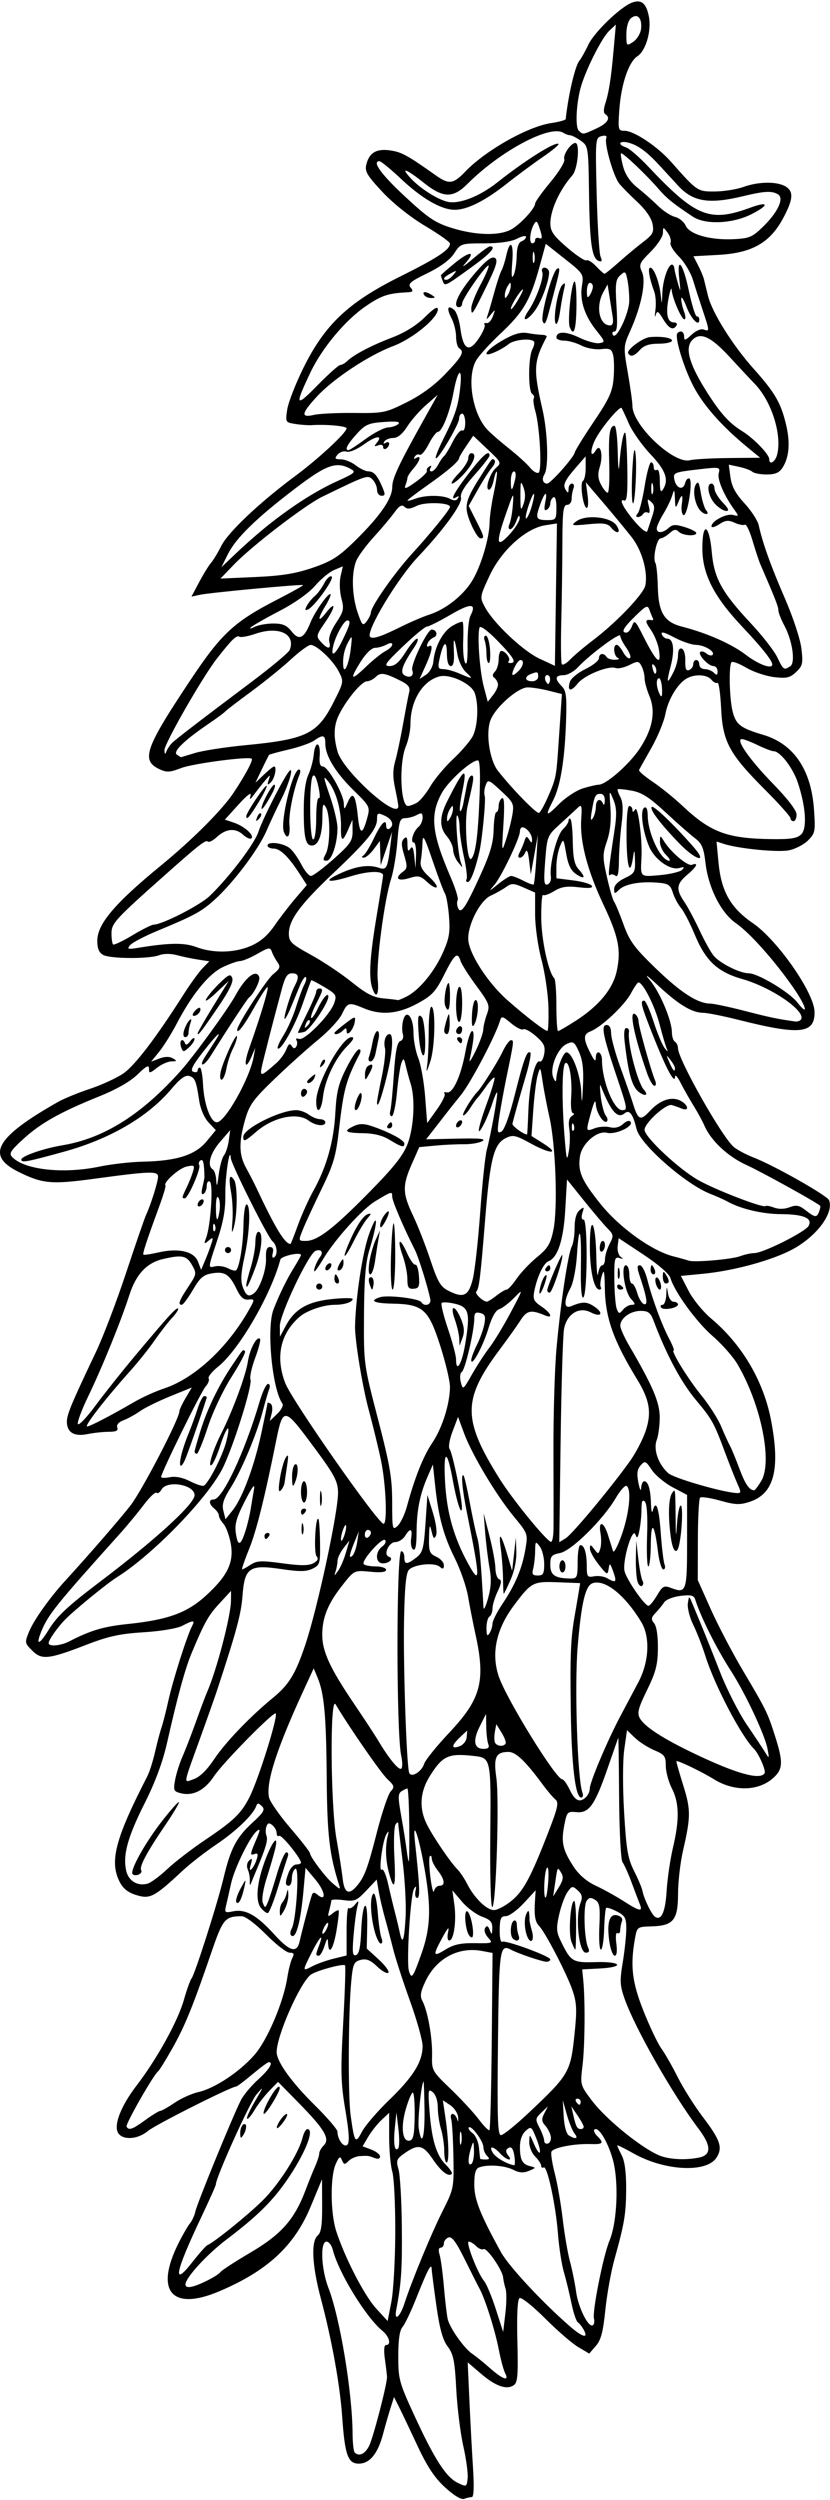 <?xml version="1.0" encoding="UTF-8"?>
<svg version="1.1" viewBox="0 0 255.94 770.62" xmlns="http://www.w3.org/2000/svg">
<path d="m137.26 766.72c-3.256-2.987-5.525-6.415-8.584-12.967-2.287-4.898-4.838-10.257-5.668-11.908l-1.51-3.002-1.1 3.471c-0.605 1.909-1.635 5.495-2.289 7.968-1.593 6.027-4.116 9.096-7.478 9.096-3.357 0-4.293-2.657-5.121-14.531-0.682-9.777-3.188-23.641-6.572-36.359-2.716-10.207-3.087-17.663-0.968-19.423 1.058-0.878 1.396-3.173 1.367-9.255l-0.04-8.088-3.476 8.382c-5.034 12.138-13.293 19.805-28.147 26.129-14.709 6.262-20.048 0.01-12.634-14.794 1.299-2.594 2.892-5.349 3.539-6.123 0.647-0.773 1.409-2.461 1.692-3.75 0.572-2.599 11.696-29.746 14.051-34.289 0.822-1.586 3.209-4.432 5.305-6.326 3.433-3.102 4.784-5.323 3.238-5.323-0.315 0-2.589 1.688-5.052 3.75s-4.694 3.75-4.958 3.75c-1.506 0-24.955 11.799-27.194 13.683-2.987 2.514-7.348 2.958-9.039 0.92-1.81-2.181 0.428-8.277 5.441-14.823 6.374-8.323 12.783-19.918 14.647-26.498 0.876-3.094 1.929-6.047 2.341-6.562 1.057-1.326 8.001-23.089 9.871-30.938 2.171-9.113 3.94-12.515 8.857-17.032 3.585-3.293 4.05-4.103 2.964-5.156-1.074-1.041-1.366-1.038-1.749 0.014-0.97 2.664-6.227 7.714-12.25 11.769-3.451 2.323-8.146 5.97-10.434 8.104-8.678 8.095-10.003 8.803-14.151 7.56-2.611-0.782-4.16-1.982-5.23-4.051-3.251-6.287-1.412-13.344 8.502-32.614 0.663-1.289 1.734-4.664 2.379-7.5 0.645-2.836 1.538-6.211 1.984-7.5 0.446-1.289 1.417-5.086 2.158-8.438 1.368-6.189 5.671-19.744 7.217-22.734 1.039-2.01 0.579-2.042-2.967-0.209-1.602 0.828-6.619 1.67-11.907 1.998-7.291 0.452-10.841 1.224-17.565 3.82-11.786 4.551-13.852 4.776-16.796 1.832-2.337-2.337-2.358-2.472-0.914-5.971 1.416-3.431 6.313-10.33 10.862-15.304 7.496-8.196 16.885-19.015 20.33-23.427 3.545-4.54 15.101-26.761 15.101-29.037 0-0.473 0.863-2.322 1.917-4.11l1.917-3.25-6.685 2.72c-3.676 1.496-7.859 3.557-9.295 4.579-1.436 1.022-3.712 2.278-5.059 2.79-1.528 0.581-2.258 1.426-1.943 2.247 0.371 0.966-0.32 1.317-2.596 1.318-1.706 9.4e-4 -4.679 0.321-6.609 0.71-4.117 0.832-6.336-0.516-6.336-3.847 0-2.204 1.391-5.536 8.963-21.468 2.205-4.641 6.386-15.609 9.29-24.375 2.904-8.766 5.669-16.781 6.144-17.812 1.503-3.262 3.7-10.253 3.714-11.822 0.016-1.807-2.346-1.731-19.769 0.634-13.155 1.786-15.887 1.531-23.342-2.182-10.107-5.034-6.911-10.644 12.248-21.5 1.838-1.041 6.268-2.86 9.844-4.041 3.576-1.181 8.21-3.313 10.298-4.737 3.566-2.433 10.018-10.894 18.705-24.53 2.062-3.237 4.667-6.822 5.788-7.967l2.038-2.08-3.444-0.532c-1.894-0.293-4.857-0.912-6.585-1.376-1.901-0.511-4.053-0.497-5.452 0.035-3.109 1.182-14.988 1.119-17.25-0.092-1.28-0.685-1.813-1.968-1.813-4.365 0-5.173 5.368-11.512 19.7-23.259 9.629-7.893 18.749-17.022 22.29-22.314 3.541-5.291 6.096-10.069 5.633-10.532-0.816-0.816-18.079 1.459-21.768 2.868-3.554 1.357-4.478 1.398-6.781 0.299-5.619-2.681-4.311-6.447 9.393-27.042 9.828-14.77 13.62-18.299 27.142-25.256 4.452-2.291 7.99-4.269 7.862-4.397-0.347-0.347-28.82 2.327-31.836 2.989l-2.602 0.571 2.386-4.487c1.312-2.468 2.957-5.139 3.656-5.937 0.699-0.798 2.132-3.167 3.186-5.264 2.109-4.197 11.884-13.427 22.719-21.451 7.2-5.332 15.896-13.403 15.896-14.752 0-0.703-6.347-1.274-10.781-0.97-1.031 0.071-3.279-0.09-4.995-0.358-3.078-0.48-3.112-0.539-2.54-4.415 0.319-2.16 2.559-7.936 4.978-12.834 6.608-13.382 13.838-20.224 29.744-28.147 11.673-5.815 15.469-8.324 15.469-10.226 0-0.481-3.423-2.906-7.606-5.391-4.556-2.706-9.848-6.912-13.198-10.489-4.747-5.069-5.503-6.345-4.999-8.438 0.894-3.712 3.169-5.033 7.522-4.365 3.429 0.526 5.15 1.476 13.966 7.705 4.026 2.844 5.338 2.669 9.053-1.211 6.232-6.508 19.273-13.875 26.434-14.932 2.449-0.361 4.482-0.925 4.518-1.254 0.8-7.392 2.885-16.327 4.187-17.94 0.624-0.773 1.873-2.995 2.775-4.938 1.779-3.829 9.857-11.63 13.465-13.002 2.894-1.1 4.45 0.198 5.232 4.365 0.82 4.372-0.951 10.458-3.537 12.153-2.737 1.794-5.052 8.678-5.599 16.656-0.413 6.018-0.333 6.328 1.618 6.328 2.913 0 10.158 4.831 14.334 9.557 8.073 9.137 8.161 9.196 13.56 9.152 2.747-0.023 6.681-0.649 8.744-1.392 4.881-1.758 10.781-1.744 13.318 0.033 2.203 1.543 1.962 3.926-0.952 9.424-4.102 7.739-9.643 10.908-20.064 11.476l-7.699 0.42 1.442 2.788c0.793 1.534 1.609 3.486 1.812 4.337s0.762 3.141 1.241 5.087c1.265 5.138 7.567 15.195 14.112 22.52 6.586 7.371 8.392 10.497 9.995 17.308 1.295 5.501 0.917 9.957-1.113 13.118-1.012 1.576-2.25 2.109-4.895 2.109-1.948 0-3.942-0.377-4.431-0.839-0.49-0.461-2.324-1.141-4.075-1.511l-3.184-0.672 0.522 3.893c0.378 2.816 1.574 5.034 4.324 8.018 2.091 2.269 4.065 5.31 4.386 6.758 1.242 5.604 3.678 12.412 8.034 22.457 2.572 5.93 4.791 12.66 5.132 15.562 0.538 4.581 0.37 5.332-1.621 7.215-1.881 1.779-2.92 2.022-6.771 1.58-2.502-0.287-6.349-1.576-8.548-2.865-2.2-1.289-4.266-2.077-4.591-1.752-0.945 0.945-0.674 11.664 0.392 15.503 1.062 3.824 2.459 4.855 9.358 6.903 9.412 2.795 14.798 10.712 15.661 23.022 0.474 6.758 0.364 7.319-1.863 9.547-1.302 1.302-3.985 2.671-5.963 3.042-3.509 0.658-15.454-0.533-19.966-1.992l-2.259-0.73 0.597 6.391c0.836 8.956 3.722 14.066 10.597 18.766 7.564 5.171 18.909 21.444 19.027 27.291 0.137 6.802-4.432 7.306-23.246 2.564-4.836-1.219-9.814-2.216-11.062-2.216-3.437 0-7.623-2.52-13.842-8.334-3.491-3.264-4.516-3.954-2.701-1.821 3.125 3.675 6.867 12.517 6.867 16.229 0 1.239 0.422 2.514 0.938 2.833 0.516 0.319 0.938 1.222 0.938 2.006 0 3.402 13.629 27.499 17.229 30.462 1.095 0.901 3.788 2.333 5.984 3.182 6.334 2.448 22.807 11.755 23.361 13.199 1.639 4.27-4.519 12.007-12.604 15.835-6.786 3.213-17.458 5.994-26.264 6.845l-6.826 0.659 2.43 4.688c1.336 2.578 4.442 6.375 6.902 8.438 9.486 7.953 16.137 19.214 18.46 31.254 2.94 15.233 0.984 22.758-6.561 25.245-3.042 1.003-4.459 0.946-9.132-0.365-3.042-0.854-5.821-1.262-6.175-0.907-0.354 0.354-0.659 6.214-0.676 13.021l-0.032 12.377 4.007 8.964c2.204 4.93 6.633 13.392 9.842 18.805 7.294 12.301 7.678 13.086 10.016 20.433 2.489 7.826 2.413 10.019-0.444 12.666-4.54 4.208-12.077 4.437-18.379 0.559-3.746-2.305-10.622-5.646-11.621-5.646-0.139 0 0.774 3.269 2.029 7.266 2.43 7.739 2.429 9.788-7e-3 20.391-0.829 3.609-1.515 9.556-1.524 13.214-0.02 8.153-1.424 9.89-8.155 10.09-4.469 0.133-4.49 0.148-5.151 3.883-1.474 8.326-0.873 13.326 2.675 22.259 1.896 4.773 4.36 9.944 5.475 11.491 1.115 1.547 3.405 5.555 5.089 8.906 1.684 3.352 5.145 8.836 7.69 12.188 5.45 7.177 6.228 9.509 4.201 12.603-3.098 4.728-16.022 4.04-25.593-1.362-2.748-1.551-4.997-2.654-4.997-2.45 0 0.203 0.63 1.578 1.401 3.055 0.913 1.751 1.388 5.294 1.365 10.185-0.037 7.881-0.5 10.684-3.613 21.866-1.051 3.776-2.314 10.804-2.807 15.617-0.695 6.791-1.351 9.275-2.933 11.094l-2.038 2.343-3.377-1.992c-1.857-1.096-6.467-5.082-10.244-8.859-3.777-3.777-7.312-6.592-7.856-6.256-0.64 0.395-0.879 5.08-0.678 13.28 0.265 10.797 0.089 12.811-1.185 13.629-2.231 1.433-5.576 0.226-10.093-3.641l-4.039-3.457 0.522 11.625c0.287 6.394 0.785 15.739 1.107 20.766 0.381 5.942 0.253 9.141-0.365 9.141-0.523 0-1.591 0.245-2.372 0.545-0.878 0.337-3.111-1.005-5.847-3.516zm5.602-12.765c-0.9-3.978-1.877-11.874-2.171-17.545-0.452-8.72-0.86-10.747-2.64-13.125-1.541-2.059-2.478-5.448-3.498-12.656-0.767-5.414-1.414-10.477-1.44-11.25-0.067-2.059-1.242 0.168-4.761 9.026-1.613 4.059-3.519 8.046-4.236 8.86-0.882 1.001-1.304 3.912-1.304 8.993 0 7.081 0.283 8.126 4.926 18.207 6.219 13.504 9.794 19.071 13.356 20.799 2.776 1.347 2.816 1.329 3.109-1.356 0.163-1.496-0.44-5.975-1.34-9.953zm-29.051-0.018c1.234-2.386 5.558-19.028 5.529-21.277-7e-3 -0.516-0.295-2.941-0.64-5.391-0.399-2.832-0.277-4.453 0.336-4.453 1.708 0 1.026-2.625-1.146-4.408-5.092-4.181-13.522-17.965-15.286-24.997-0.341-1.359-1.207-2.47-1.925-2.47-2.004 0-1.647 8.47 0.602 14.287 3.564 9.218 7.368 32.152 7.439 44.854 0.016 2.879 0.31 5.516 0.654 5.859 1.33 1.33 3.134 0.515 4.436-2.004zm41.952-22.449c-0.476-0.902-1.356-4.172-1.955-7.266-1.151-5.941-4.201-15.601-5.919-18.75-0.563-1.031-2.635-5.133-4.604-9.114-2.627-5.31-3.958-7.095-4.995-6.697-0.778 0.299-1.414 1.13-1.414 1.849s-0.45 1.306-1.001 1.306c-0.611 0-0.74 0.821-0.33 2.109 0.369 1.16 0.978 5.695 1.355 10.078 0.376 4.383 0.908 8.842 1.181 9.909 0.72 2.809 5.053 8.928 7.487 10.573 1.149 0.777 3.673 2.814 5.608 4.528 3.886 3.441 5.981 4.114 4.588 1.475zm24.265-13.307c-0.537-1.002-1.367-2.064-1.844-2.36-0.478-0.295-1.367-2.955-1.975-5.912-0.608-2.956-1.66-7.273-2.337-9.593-0.677-2.32-1.492-7.594-1.81-11.719-0.692-8.963-3.321-21.199-4.41-20.525-0.427 0.264-0.776 0.033-0.776-0.513 0-0.546-0.844-1.837-1.875-2.868s-1.841-3.035-1.798-4.453c0.076-2.574 0.079-2.573 1.453 0.578 1.962 4.498 2.613 3.02 0.736-1.672-1.495-3.737-1.639-3.837-3.321-2.316-1.105 1-1.752 2.842-1.743 4.961 0.017 4.015 0.752 5.349 3.267 5.932 1.726 0.4 1.689 0.511-0.469 1.402-1.735 0.716-3.002 0.631-4.875-0.326-2.631-1.344-7.948-1.71-10.517-0.724-1.078 0.414-1.483 1.845-1.483 5.239 0 4.655 1.746 9.087 8.224 20.878 2.355 4.286 12.702 15.425 21.149 22.767 4.005 3.481 5.894 4.006 4.406 1.224zm-24.121-12.708c-0.337-1.031-0.677-2.589-0.755-3.461-0.207-2.307-5.077-9.352-6.049-8.751-0.455 0.281-1.463-0.126-2.241-0.904-0.778-0.778-1.82-1.415-2.315-1.415-1.053 0 2.796 9.885 4.727 12.141 0.725 0.847 2.345 4.726 3.6 8.621l2.282 7.081 0.682-5.718c0.375-3.145 0.406-6.562 0.069-7.593zm27.246 9.14c-0.551-2.146 2.887-19.408 4.751-23.852 2.471-5.894 2.967-18.603 0.992-25.392-1.618-5.558-4.477-10.095-5.633-8.939-0.297 0.297 0.113 1.192 0.911 1.99 2.161 2.161 1.809 2.579-2.065 2.455-5.127-0.164-11.581 1.104-12.068 2.371-0.232 0.604 0.232 3.602 1.03 6.663s1.894 9.362 2.434 14.002c0.54 4.641 1.551 10.547 2.246 13.125 0.695 2.578 1.55 6.797 1.9 9.375 0.66 4.855 3.804 11.151 5.152 10.317 0.423-0.262 0.58-1.213 0.348-2.115zm-61.269-26.483c0.032-8.508-0.379-16.943-0.913-18.744-0.534-1.801-0.971-6.621-0.971-10.71v-7.435l-2.352 2.21c-1.294 1.215-3.136 3.538-4.094 5.161l-1.741 2.951 2.688 1.014c1.478 0.558 2.688 1.518 2.688 2.134 0 0.684-0.638 0.871-1.641 0.481-1.925-0.749-1.968-0.755-4.62-0.611-1.123 0.061-2.664 0.733-3.425 1.493-1.218 1.218-1.462 1.19-2.054-0.234-0.561-1.35-0.878-1.153-1.924 1.196-1.728 3.883-1.643 15.123 0.157 20.692 2.644 8.181 8.695 19.891 12.322 23.845l3.528 3.847 1.148-5.911c0.631-3.251 1.174-12.872 1.205-21.38zm2.861 21.784c2.225-6.885 8.248-21.46 11.72-28.359 3.471-6.897 3.529-7.189 3.351-16.862-0.099-5.414-0.408-10.582-0.687-11.484-0.278-0.902-0.087-1.641 0.426-1.641s1.146 0.738 1.408 1.641c0.292 1.007 0.409 0.777 0.303-0.596-0.095-1.23-1.193-2.91-2.439-3.734l-2.266-1.498 0.763 5.14c1.061 7.144 1.252 14.046 0.39 14.046-0.398 0-0.724-1.582-0.725-3.516-9.4e-4 -1.934-0.45-4.989-0.996-6.791-0.547-1.801-0.994-4.808-0.994-6.682 0-2.02-0.629-3.929-1.544-4.689-1.418-1.177-1.501-0.706-1.013 5.745 0.678 8.959 2.113 13.699 5.035 16.62 1.278 1.278 2.105 2.542 1.838 2.809-1.033 1.033-3.272-0.708-5.91-4.597-3.011-4.438-4.509-4.71-8.867-1.607-2.26 1.609-2.433 2.117-1.648 4.831 0.483 1.668 0.941 9.572 1.02 17.564 0.129 13.219-0.163 17.587-1.718 25.664-0.736 3.825 1.146 2.346 2.552-2.005zm-61.231-6.777c2.127-1.027 4.12-2.277 4.429-2.778 0.309-0.5 4.533-3.247 9.386-6.103 9.448-5.56 13.507-10.18 16.916-19.252 0.872-2.32 2.172-5.548 2.889-7.173 0.717-1.625 1.304-3.448 1.304-4.051s0.63-1.727 1.399-2.496c2.002-2.002 0.255-4.971-7.666-13.035l-6.437-6.553-2.692 2.772c-1.481 1.525-3.526 4.186-4.546 5.913-1.019 1.728-2.061 2.933-2.315 2.679-0.254-0.254 0.859-2.698 2.473-5.431 2.723-4.609 2.754-4.758 0.439-2.051-2.055 2.403-12.52 25.557-12.528 27.719-0.001 0.35-1.971 4.78-4.377 9.844-8.165 17.187-9.202 22.183-2.948 14.213 2.16-2.753 4.279-5.15 4.707-5.325 2.058-0.843 12.361-9.156 16.973-13.695 5.137-5.056 11.179-14.56 12.397-19.501 0.349-1.418 1.011-2.578 1.471-2.578 2.176 0-0.328 6.678-5.378 14.343-4.865 7.384-9.574 12.126-19.559 19.697-6.066 4.599-12.664 11.813-12.664 13.845 0 1.361 2.135 1.022 6.327-1.004zm10.563-45.655c-0.008-1.13 0.408-2.315 0.923-2.634 1.194-0.738 1.194 1.434 0 3.281-0.739 1.143-0.911 1.022-0.923-0.648zm11.286-1.696c0.012-1.24 2.627-4.667 3.157-4.136 0.228 0.228-0.391 1.463-1.376 2.744-0.985 1.281-1.786 1.908-1.781 1.392zm-2.751-7.973c1.836-3.523 3.638-5.584 3.638-4.163 0 1.214-4.102 7.917-4.845 7.917-0.412 0 0.131-1.69 1.207-3.755zm63.544 15.184c-0.084-3.108-0.17-3.222-0.844-1.117-1.084 3.386-1.084 5.827 0 5.156 0.516-0.319 0.895-2.136 0.844-4.04zm12.481 1.696c-0.404-2.752-1.142-3.433-2.379-2.196-0.339 0.339-0.147 1.183 0.427 1.875 1.681 2.025-0.59 1.457-2.467-0.617-2.138-2.362-3.658-2.452-2.208-0.13 0.902 1.444 4.184 3.354 6.498 3.781 0.297 0.055 0.355-1.166 0.128-2.713zm-8.45-0.188c-0.619-0.619-1.125-1.827-1.125-2.686 0-1.824-3.716-6.848-4.492-6.072-0.29 0.29 0.222 1.076 1.139 1.747 0.917 0.671 1.808 2.67 1.981 4.443 0.173 1.773 0.341 3.33 0.374 3.459 0.033 0.129 0.777 0.234 1.654 0.234 1.24 0 1.344-0.25 0.469-1.125zm65.32 0.539c3.926-0.785 3.881-3.64-0.142-8.952-7.823-10.332-19.467-30.76-22.699-39.824-1.516-4.251-1.592-5.622-0.632-11.431 0.599-3.63 1.09-8.301 1.09-10.38 0-3.277-0.386-3.979-2.9-5.279-1.595-0.825-3.087-1.312-3.315-1.084-0.229 0.229-0.506 3.212-0.616 6.629-0.11 3.417-0.563 6.214-1.006 6.216-0.443 2e-3 -0.654-3.217-0.469-7.152 0.286-6.069 0.084-7.314-1.331-8.203-1.295-0.814-1.876-0.734-2.604 0.358-1.044 1.567-0.731 11.742 0.439 14.297 0.537 1.172 0.345 1.641-0.672 1.641-2.151 0-3.33-10.889-1.656-15.293 0.698-1.836 0.52-2.667-0.834-3.893-1.615-1.462-1.813-1.429-3.193 0.542-0.809 1.155-1.958 4.278-2.554 6.94-0.92 4.109-0.849 5.323 0.47 8.038 3.153 6.492 3.631 6.783 10.839 6.572 7.963-0.233 9.053 1.56 1.198 1.969l-5.391 0.281 0.321 3.281c0.624 6.383 0.51 20.236-0.217 26.25-0.731 6.051-0.712 6.126 2.786 10.781 4.711 6.269 16.725 15.83 21.834 17.375 3.128 0.946 7.501 1.071 11.252 0.32zm-27.586-66.433c-0.889-5.925-0.013-8.881 2.44-8.24 1.208 0.316 1.736 1.015 1.41 1.865-0.287 0.748-0.522 1.983-0.522 2.745 0 0.762-0.382 1.149-0.848 0.861-0.482-0.298-0.631 1.095-0.345 3.226 0.316 2.353 0.129 3.75-0.5 3.75-0.552 0-1.287-1.893-1.634-4.207zm-11.74-0.191c-0.959-2.523-0.258-12.478 0.879-12.476 0.327 6.6e-4 0.595 3.376 0.595 7.5s-0.116 7.499-0.258 7.499c-0.142-1.2e-4 -0.689-1.136-1.217-2.523zm-53.32 57.836-0.609-5.156-0.491 4.688c-0.52 4.963-0.082 7.662 1.035 6.391 0.37-0.421 0.399-3.086 0.065-5.922zm-16.363-5.829c-1.419-8.408-1.504-11.852-0.665-26.945 0.529-9.518 0.785-17.482 0.568-17.698-0.626-0.626-9.213 1.75-10.658 2.95-3.431 2.847-10.432 18.812-10.432 23.788 0 2.912 4.511 9.218 11.612 16.234 3.914 3.867 7.121 7.586 7.127 8.265 0.022 2.485 2.009 5.112 3.067 4.054 0.718-0.718 0.54-3.775-0.619-10.648zm35.709 7c-0.236-0.902-0.429-0.164-0.429 1.641s0.193 2.543 0.429 1.641c0.236-0.902 0.236-2.379 0-3.281zm27.629 1.075c-0.175-0.978-0.947-2.481-1.715-3.34-1.13-1.264-1.183-1.98-0.278-3.75l1.119-2.187-2.016 1.936c-1.891 1.815-1.927 2.107-0.581 4.688 0.789 1.514 1.438 3.314 1.441 4.002 3e-3 0.688 0.533 1.066 1.178 0.84 0.645-0.225 1.028-1.21 0.853-2.188zm-49.788-11.256c7.373-7.107 10.264-11.772 10.264-16.567 0-1.733-1.74-7.972-3.866-13.865-2.126-5.893-4.451-13.035-5.165-15.871-0.714-2.836-1.887-7.266-2.607-9.844-0.72-2.578-1.58-6.278-1.912-8.221l-0.604-3.534-3.229 3.424c-2.925 3.102-3.582 3.376-6.985 2.92-2.066-0.277-3.762-0.228-3.769 0.11-8e-3 0.338-0.291 1.669-0.631 2.958-0.559 2.117-0.465 2.217 0.973 1.038 0.875-0.718 1.737-1.14 1.914-0.938 0.177 0.202-0.124 3.005-0.67 6.227-0.979 5.782-2.42 7.854-2.606 3.75-0.076-1.686-0.292-1.498-1.073 0.938-0.538 1.676-1.338 3.047-1.779 3.047-1.015 0-1.005-0.282 0.112-3.22 1.516-3.986 0.21-2.71-2.305 2.252-2.934 5.79-2.93 5.87 0.219 4.209 1.418-0.748 4.371-1.799 6.562-2.336l3.984-0.976v-7.62c0-4.191 0.275-7.345 0.61-7.01s1.211-0.121 1.945-1.016c1.216-1.482 1.281-1.419 0.736 0.718-0.329 1.289-0.843 5.247-1.142 8.795-0.443 5.264-0.303 6.372 0.763 6.019 0.925-0.306 1.389-2.465 1.587-7.388 0.377-9.347 2.053-10.84 1.866-1.661l-0.143 7.023 3.683 3.375c2.026 1.856 3.363 3.694 2.973 4.085s-1.944-0.472-3.451-1.917c-2.077-1.99-3.306-2.485-5.072-2.042-2.085 0.523-2.39 1.201-2.9 6.445-0.923 9.489-1.05 35.395-0.204 41.485 1.178 8.477 1.472 8.906 3.469 5.053 0.964-1.861 4.769-6.291 8.455-9.844zm-4.625-52.344c-1.251-4.967-1.367-10.527-0.236-11.227 0.447-0.276 1.033 2.335 1.302 5.804 0.269 3.469 0.792 7.045 1.162 7.947 0.373 0.91 0.26 1.641-0.254 1.641-0.51 0-1.399-1.874-1.975-4.165zm12.441 57.368c0.057-3.996-0.201-7.266-0.573-7.266-0.372 2e-4 -1.34 2.28-2.15 5.067-1.635 5.624-1.074 10.195 1.196 9.746 1.115-0.22 1.446-1.855 1.527-7.547zm3.039-2.03c-0.067-4.855-0.203-8.746-0.302-8.648-0.7 0.695-1.856 11.969-1.48 14.428 0.924 6.038 1.902 2.866 1.782-5.78zm46.309 7.451c-0.628-0.757-1.712-3.393-2.408-5.859l-1.267-4.484 0.286 5.019c0.171 2.996 0.812 5.352 1.591 5.845 2.04 1.292 3.058 0.997 1.799-0.521zm-14.276-6.359c12.584-11.857 13.003-12.576 14.233-24.437 0.775-7.473 0.676-9.566-0.636-13.42-1.712-5.03-8.404-17.913-10.319-19.867-1.251-1.276-1.55-3.259-1.226-8.136l0.187-2.812-3.693 3.984c-2.031 2.191-4.512 3.984-5.513 3.984-1.52 0-1.831 0.69-1.886 4.192-0.037 2.306 0.297 3.967 0.742 3.692 1.008-0.623 14.864 4.459 14.864 5.453 0 0.399-0.527 0.719-1.172 0.712-1.36-0.016-8.72-2.508-10.981-3.718-3.434-1.838-3.658-0.218-3.985 28.828-0.26 23.102-0.089 28.341 0.927 28.341 0.685 0 4.492-3.059 8.459-6.797zm-4.811-53.828c-0.961-0.961-0.741-4.818 0.312-5.469 0.516-0.319 0.938 0.255 0.938 1.274 0 1.02 0.256 2.521 0.569 3.337 0.567 1.478-0.633 2.044-1.819 0.858zm4.716-0.078c-1.011-1.802-1.338-5.57-0.631-7.266 0.556-1.331 0.834-1.467 0.959-0.469 0.097 0.773 0.143 1.675 0.101 2.004-0.042 0.329 0.301 1.911 0.761 3.516 0.738 2.573-0.108 4.146-1.191 2.215zm-11.204 31.615 0.248-27.075-3.32-0.623c-7.254-1.361-14.074 2.337-17.414 9.441-1.508 3.209-1.698 4.49-0.891 6 1.619 3.024 3.106 11.358 2.973 16.652-0.12 4.763-0.032 4.924 5.744 10.472 3.226 3.099 7.131 7.319 8.678 9.379 1.547 2.059 3.019 3.538 3.272 3.287 0.253-0.252 0.572-12.641 0.708-27.532zm-106.79 24.401c2.135-1.547 4.21-2.812 4.611-2.812 0.4 0 2.368-1.114 4.372-2.476 2.004-1.362 5.302-2.849 7.33-3.304 5.025-1.129 12.634-6.159 17.25-11.404 4.051-4.602 9.021-16.309 10.216-24.066 0.358-2.32 1.038-4.957 1.512-5.859 0.67-1.277 0.484-1.641-0.841-1.641-0.937 0-4.208-2.531-7.269-5.625-3.201-3.235-6.376-5.62-7.471-5.612-5.19 0.035-5.82 0.781-9.352 11.086-5.76 16.807-8.192 22.782-12.067 29.65-2.046 3.627-4.015 6.805-4.373 7.063-1.399 1.005-10.168 16.38-9.739 17.075 0.756 1.224 1.762 0.865 5.821-2.075zm135.14 2.109c-4e-3 -0.387-0.864-1.969-1.913-3.516l-1.906-2.812 0.636 2.812c0.789 3.489 1.188 4.219 2.307 4.219 0.485 0 0.879-0.316 0.876-0.703zm-0.931-7.734c0-0.516-0.447-0.938-0.993-0.938-0.546 0-0.732 0.422-0.413 0.938 0.319 0.516 0.765 0.938 0.993 0.938s0.413-0.422 0.413-0.938zm-49.086-45.653c2.776-7.82 3.027-14.012 1.04-25.597-1.794-10.462-3.886-16.554-3.058-8.906 1.5 13.853 1.641 17.344 0.701 17.344-0.541 0-0.784-0.949-0.539-2.109 0.337-1.598 0.231-1.768-0.439-0.703-1.111 1.766-2.408 22.729-1.569 25.371 0.828 2.61 1.211 2.076 3.864-5.399zm16.439-3.217c5.573 0.079 5.674 0.036 4.088-1.716-0.938-1.037-1.32-2.29-0.903-2.965 0.525-0.849 0.916-0.673 1.432 0.644 0.616 1.573 0.719 1.497 0.776-0.577 0.052-1.902-0.599-2.63-3.189-3.567-1.79-0.647-4.575-2.736-6.188-4.641l-2.933-3.464 0.614 4.409c0.695 4.991-0.165 11.06-1.569 11.06-0.533 0-0.69-1.109-0.367-2.578 0.418-1.899-0.038-1.466-1.731 1.641-3.082 5.654-2.961 6.135 0.936 3.726 2.522-1.559 4.693-2.032 9.034-1.971zm-2.387-3.864c-0.861-3.214-0.716-6.838 0.233-5.812 1.22 1.319 2.223 7.922 1.203 7.922-0.479 0-1.125-0.949-1.436-2.109zm-51.621 3.281c0.692-3.139 3.139-12.407 3.741-14.168 0.336-0.984 0.737-1.028 1.748-0.189 2.843 2.36 2.42-0.999-0.576-4.578l-3.101-3.704-0.604 6.75c-0.869 9.708-2.264 15.084-3.684 14.206-0.536-0.331-0.527-1.185 0.023-2.212 1.428-2.669 2.445-19.272 1.13-18.459-0.596 0.368-1.083 1.699-1.083 2.958s-0.422 2.288-0.938 2.288c-1.179 0-1.185-1.101-0.023-4.158 0.503-1.323 1.558-2.405 2.344-2.405 0.786 0 1.429-0.247 1.429-0.55 0-1.333-5.981-8.716-6.7-8.271-0.44 0.272-0.8-0.112-0.8-0.852 0-0.741-0.584-1.831-1.297-2.423-1-0.83-1.422-0.749-1.846 0.354-0.302 0.787-0.303 2.071-0.003 2.853 0.514 1.338-0.141 3.627-2.945 10.296-0.65 1.547-1.434 3.445-1.741 4.219-0.384 0.967-0.521 0.821-0.439-0.469 0.066-1.031-0.212-2.642-0.617-3.579-0.451-1.041-0.283-2.135 0.43-2.812 0.922-0.876 1.025-0.617 0.488 1.235-0.453 1.562-0.367 2.031 0.258 1.406 0.516-0.516 1.223-1.884 1.573-3.041 0.504-1.667 0.329-1.986-0.844-1.536-1.247 0.478-1.179-0.133 0.432-3.891 1.552-3.621 1.628-4.224 0.404-3.208-2.132 1.769-6.892 11.499-7.914 16.175-0.473 2.166-1.139 5.097-1.478 6.514-0.587 2.45-0.48 2.549 2.174 2.018 3.764-0.753 7.271 1.213 12.543 7.029 4.896 5.401 7.077 6.008 7.916 2.205zm-6.125-9.188c-0.018-1.057 0.348-2.323 0.813-2.812 0.466-0.49 1.049-1.734 1.298-2.766 0.367-1.527 0.465-1.44 0.527 0.469 0.042 1.289-0.527 3.398-1.264 4.688-1.22 2.134-1.343 2.172-1.373 0.422zm-5.759-1.012c-1.759-2.119-1.415-7.305 0.921-13.887 2.234-6.296 4.509-9.383 3.494-4.742-0.338 1.547-1.51 5.615-2.603 9.041-1.188 3.723-1.704 6.929-1.282 7.969 0.675 1.663 0.742 1.657 1.512-0.135 0.443-1.031 1.705-4.934 2.805-8.672 1.1-3.738 2.425-6.797 2.946-6.797 0.521 0 0.705 0.629 0.41 1.397s-1.631 4.987-2.97 9.375-2.778 7.978-3.199 7.978c-0.421 0-1.336-0.687-2.034-1.527zm-7.649-1.868c-0.28-0.453 0.295-2.3 1.278-4.105 1.779-3.266 1.784-3.268 1.19-0.468-0.776 3.658-1.828 5.608-2.468 4.573zm52.205 4.517c0.209-3.673-0.212-11.44-0.935-17.259-0.723-5.82-1.326-11.003-1.338-11.519-0.013-0.516-0.392-0.355-0.842 0.356-0.451 0.711-0.603 5.352-0.339 10.312 0.49 9.188-0.117 10.611-1.778 4.171-0.975-3.782-1.069-7.959-0.249-11.09 0.398-1.52 0.316-1.599-0.434-0.419-1.177 1.851-2.501 11.923-1.436 10.924 0.437-0.41 1.298 1.488 1.912 4.219 0.615 2.73 1.556 6.652 2.092 8.714 0.536 2.062 1.229 4.96 1.542 6.439 0.849 4.021 1.383 2.586 1.806-4.848zm-23.859 2.16c0-0.516-0.409-0.305-0.909 0.469-0.5 0.773-0.909 1.828-0.909 2.344 0 0.516 0.409 0.305 0.909-0.469 0.5-0.773 0.909-1.828 0.909-2.344zm104.35-10.133c0.221-3.708 1.097-9.695 1.947-13.304 2.043-8.673 1.95-13.813-0.329-18.282-1.031-2.021-1.875-5.163-1.875-6.981 0-2.934-0.395-3.471-3.516-4.775-1.934-0.808-4.625-2.531-5.981-3.83l-2.465-2.361-0.843 5.926c-0.486 3.421-0.506 11.643-0.046 19.449 0.676 11.483 1.14 14.2 3.075 18.019 1.253 2.473 2.419 5.247 2.591 6.165 0.449 2.4 2.769 7.182 3.853 7.943 1.932 1.356 3.201-1.463 3.589-7.97zm-47.807 3.027c3.714-3.061 5.928-7.205 11.413-21.356 2.852-7.359 3.191-8.947 2.096-9.844-0.718-0.588-2.528-2.727-4.023-4.753-5.253-7.121-8.189-9.91-10.43-9.91-3.908 0-4.675 1.611-3.766 7.907 0.972 6.729-0.079 39.906-1.263 39.906-0.45 0-0.721-9.892-0.601-21.981 0.237-23.975 0.232-24-5.134-24.596-7.777-0.864-9.535-0.069-13.415 6.063-3.208 5.071-3.494 10.225-0.853 15.334 2.008 3.883 7.21 11.499 9.244 13.533 0.832 0.832 2.183 2.844 3.004 4.47 2.188 4.34 6.035 8.114 8.27 8.114 1.075 0 3.531-1.299 5.457-2.887zm39.601 1.246c-0.357-0.902-1.513-3.961-2.569-6.797-1.055-2.836-2.33-5.675-2.831-6.31-0.512-0.647-0.972-9.362-1.047-19.837-0.074-10.276-0.185-18.616-0.246-18.534-0.061 0.083-1.49 4.158-3.176 9.056-4.004 11.639-5.826 14.245-9.701 13.875-2.822-0.269-2.986-0.094-3.786 4.045-1.012 5.232-0.484 7.599 2.827 12.694 1.656 2.548 4.038 4.601 6.886 5.935 2.395 1.122 6.229 3.244 8.52 4.717 4.891 3.143 6.009 3.396 5.123 1.157zm-28.276-7.641c0.166-2.774-0.039-4.34-0.478-3.649-0.83 1.308-1.118 9.814-0.305 9 0.271-0.271 0.623-2.679 0.783-5.352zm-33.55 1.781c1.855 0 1.637-1.908-0.537-4.688-1.008-1.289-1.843-2.941-1.854-3.672-0.011-0.73-0.276-1.073-0.588-0.761-0.312 0.312-0.236 3.23 0.17 6.484s0.903 5.179 1.105 4.276c0.202-0.902 0.97-1.641 1.705-1.641zm37.551-3.942c-1.215-1.97-1.135-2.098-1.887 3.004l-0.622 4.219 1.747-2.812c1.315-2.116 1.503-3.208 0.761-4.41zm-63.198 4.176c2.474-2.836 3.432-5.361 6.335-16.698 1.554-6.067 3.46-11.733 4.236-12.59 1.27-1.403 1.168-1.786-1.014-3.83-1.983-1.858-11.589-15.717-15.96-23.026-1.77-2.96-1.556 31.112 0.26 41.374 0.822 4.644 1.693 10.236 1.936 12.427 0.475 4.278 1.851 5.044 4.207 2.344zm-5.322-0.469c-2.983-9.368-3.683-15.422-3.819-33.047-0.149-19.229-0.77-26.005-2.834-30.913l-1.179-2.805-3.231 7.015c-8.189 17.779-11.544 28.204-10.544 32.759 0.288 1.31 3.241 5.545 6.562 9.412s6.054 7.376 6.071 7.797c0.046 1.131 4.795 7.423 7.014 9.292 2.32 1.954 2.435 1.983 1.96 0.49zm-53.005-4.883c2.32-2.189 7.594-6.248 11.719-9.02 8.788-5.904 11.07-8.103 13.643-13.147 2.769-5.428 8.905-25.012 8.091-25.825-0.659-0.659-16.24 15.179-18.974 19.288-2.953 4.437-6.503 6.255-10.337 5.292-2.131-0.535-2.284-0.901-1.706-4.076 0.349-1.919 1.379-5.176 2.289-7.238 0.91-2.062 2.784-6.914 4.165-10.781 1.381-3.867 2.884-7.875 3.34-8.906 2.969-6.713 7.399-23.598 7.435-28.338l0.023-3.026-3.741 4.059c-3.267 3.544-4.532 5.817-8.412 15.118-2.023 4.848-4.316 13.217-7.578 27.656-1.352 5.985-3.637 12.135-6.965 18.75-5.194 10.324-6.699 15.839-5.638 20.668 0.689 3.135 3.464 4.833 6.553 4.008 1.031-0.275 3.773-2.292 6.094-4.481zm-10.706 1.489c-0.764-1.237 3.917-9.625 9.062-16.238 2.684-3.45 5.046-6.106 5.25-5.903 0.203 0.203-1.727 3.447-4.289 7.21-5.65 8.298-7.998 12.719-7.329 13.801 0.276 0.446-0.115 1.048-0.869 1.338-0.754 0.289-1.575 0.196-1.824-0.208zm85.343-15.117c-0.058-6.185-0.317-11.241-0.574-11.236-0.258 6e-3 -1.064 0.386-1.792 0.847-1.127 0.713-1.141 1.859-0.094 7.72 0.676 3.785 1.422 8.464 1.656 10.398 0.235 1.934 0.535 3.516 0.668 3.516 0.133 0 0.194-5.06 0.136-11.245zm54.551-8.63c0.619-0.619 1.125-1.792 1.125-2.607 0-1.943 5.478-14.884 9.488-22.415 1.743-3.273 4.203-7.904 5.467-10.293 3.34-6.31 3.718-13.955 0.92-18.587-5.021-8.31-11.126-13.215-14.941-12.004-2.298 0.729-3.528 5.898-4.683 19.686-0.994 11.859-0.047 40.877 1.462 44.81 0.337 0.878 0.176 1.597-0.359 1.597-1.802 0-2.974-9.75-3.212-26.719-0.244-17.385-0.04-22.274 1.231-29.531 0.406-2.32 0.945-5.484 1.198-7.031l0.459-2.812-6.963-0.266c-7.612-0.291-8.103-0.029-13.505 7.198-5.433 7.269-7.021 14.753-4.633 21.828 2.355 6.976 17.623 31.709 19.574 31.709 0.43 0 1.483 1.477 2.34 3.281 1.623 3.42 3.124 4.064 5.032 2.156zm-114.76-11.56c3.448-5.193 11.085-13.173 18.137-18.952 4.958-4.063 6.934-7.274 9.952-16.175 3.826-11.283 10.371-41.815 10.161-47.4-0.134-3.562-1.266-5.527-9.524-16.534-6.877-9.165-7.552-9.142-9.455 0.33-3.612 17.975-6.187 28.318-8.427 33.839-1.412 3.481-2.387 6.328-2.168 6.328 0.22 0 1.403-0.658 2.631-1.462 1.909-1.25 3.324-1.312 9.793-0.426 5.548 0.76 8.083 0.757 9.515-0.01 1.397-0.748 1.683-1.371 1.002-2.19-0.903-1.088-0.335-12.388 0.577-11.476 0.23 0.23 0.459 3.51 0.508 7.288 0.085 6.501-0.041 6.933-2.336 8.05-1.898 0.923-3.974 0.949-9.54 0.122-9.922-1.476-11.382-0.475-12.033 8.244-0.414 5.551-1.868 10.955-7.768 28.892-0.679 2.062-2.986 8.602-5.128 14.531-5.598 15.499-5.392 14.206-2.087 13.054 1.802-0.628 4.043-2.82 6.19-6.052zm15.573-68.877c0-0.516 0.447-0.938 0.993-0.938 0.546 0 0.732 0.422 0.413 0.938-0.319 0.516-0.765 0.938-0.993 0.938-0.227 0-0.413-0.422-0.413-0.938zm11.433-2.344c0.019-1.547 0.229-2.066 0.467-1.154 0.238 0.912 0.222 2.178-0.035 2.812-0.257 0.635-0.451-0.112-0.432-1.659zm-0.183-5.156c0-0.516 0.447-0.938 0.993-0.938 0.546 0 0.732 0.422 0.413 0.938-0.319 0.516-0.765 0.938-0.993 0.938-0.227 0-0.413-0.422-0.413-0.938zm5.861-4.219c0.01-2.062 0.202-2.796 0.427-1.63 0.224 1.166 0.216 2.854-0.019 3.75-0.235 0.896-0.418-0.058-0.408-2.12zm-5.861-1.875c0-1.805 0.422-3.281 0.938-3.281s0.938 1.477 0.938 3.281-0.422 3.281-0.938 3.281-0.938-1.477-0.938-3.281zm-6.492-4.138c0.41-2.596 1.213-5.469 1.783-6.385 0.813-1.305 0.909-0.798 0.443 2.344-0.327 2.205-0.687 4.635-0.799 5.4s-0.647 1.834-1.189 2.375c-0.688 0.688-0.759-0.439-0.238-3.735zm3.745-0.26c-0.036-1.903 0.356-3.721 0.872-4.04 1.131-0.699 1.131 2.992 0 5.625-0.649 1.511-0.819 1.204-0.872-1.585zm40.762 88.156c0.353-1.114 3.862-5.447 7.798-9.63 9.687-10.297 11.154-15.788 8.031-30.065-0.789-3.609-1.842-8.966-2.34-11.903-0.497-2.937-2.333-8.211-4.079-11.719-3.49-7.011-5.016-12.666-6.058-22.438l-0.687-6.44-1.636 3.739c-2.374 5.426-3.371 10.467-3.397 17.176-0.016 4.045-0.348 5.714-1.05 5.28-0.565-0.349-0.849-1.851-0.631-3.337 0.463-3.158-0.227-3.463-1.874-0.826-0.644 1.031-1.983 1.875-2.975 1.875-2.018 0-3.801 3.908-2.049 4.492 1.609 0.536 0.266 2.071-1.812 2.071-2.34 0-2.462-3.542-0.181-5.211 0.902-0.659 1.284-1.55 0.85-1.978-0.903-0.892-7.28 6.263-6.585 7.388 0.251 0.406 1.908 0.739 3.682 0.739 1.774 0 3.226 0.476 3.226 1.057 0 0.701-1.557 0.907-4.63 0.612-5.333-0.512-5.164-0.598-9.25 4.669-4.125 5.316-5.808 9.585-5.808 14.731 0 5.162 2.389 10.331 9.885 21.388 3.071 4.53 6.391 9.593 7.377 11.25 3.204 5.387 6.281 9.152 7.077 8.661 0.428-0.264 0.432-2.065 0.01-4.002-1.551-7.111-1.527-63.052 0.027-63.052 0.516 0 0.938 0.844 0.938 1.875 0 2.31 0.76 2.33 3.664 0.098 2.006-1.542 2.324-2.714 2.855-10.526l0.597-8.791 1.68 5.441c0.938 3.039 1.372 6.143 0.983 7.031-0.557 1.271-0.833 1.026-1.376-1.222-0.577-2.39-0.696-2.096-0.79 1.959-0.098 4.232 0.154 4.892 2.233 5.839 1.289 0.587 2.344 1.761 2.344 2.609 0 1.212-0.279 1.309-1.308 0.456-1.653-1.372-7.828-0.739-9.47 0.97-0.895 0.932-1.316 5.346-1.509 15.823-0.254 13.798 0.764 44.087 1.569 46.681 0.545 1.757 3.857-0.204 4.67-2.766zm104.95 2.962c0.49-0.793-1.793-6.015-3.28-7.502-3.953-3.953-12.114-19.539-14.96-28.572-0.979-3.106-2.679-7.471-3.778-9.701s-1.843-5.183-1.653-6.562c0.315-2.282 0.415-2.339 1.116-0.633 0.424 1.031 1.738 4.195 2.922 7.031 1.183 2.836 3.839 9.482 5.901 14.769s5.785 12.599 8.272 16.25c2.488 3.651 5.075 7.551 5.749 8.669 1.121 1.857 1.174 1.75 0.613-1.25-0.801-4.289-6.828-17.124-11.294-24.052-4.468-6.932-9.306-16.602-11.025-22.038-0.394-1.245-1.308-1.46-4.538-1.068-2.225 0.27-4.467 1.146-4.982 1.946-0.516 0.8-1.704 2.258-2.641 3.24-1.42 1.489-1.501 2.03-0.485 3.254 0.745 0.898 1.196 3.879 1.16 7.672-0.048 5.118-0.633 7.377-3.345 12.913-2.671 5.452-3.096 7.064-2.269 8.604 1.435 2.671 7.115 6.356 17.189 11.149 12.751 6.067 19.982 8.062 21.328 5.884zm-91.867-11.116 0.151-2.046-2.188 2.056c-2.743 2.577-2.808 3.773-0.151 2.79 1.15-0.426 2.103-1.645 2.188-2.8zm6.656 2.131c-0.313-0.816-0.595-3.241-0.627-5.391l-0.058-3.908-1.954 3.887c-2.203 4.381-1.764 6.894 1.204 6.894 1.443 0 1.845-0.416 1.436-1.483zm5.343-0.158c0.219-0.387-0.335-1.888-1.231-3.337l-1.629-2.634-0.421 2.2c-0.231 1.21-0.25 2.712-0.042 3.337 0.417 1.25 2.692 1.547 3.322 0.433zm-134.49-31.522c6.497-3.36 10.525-4.557 17.905-5.318 12.421-1.282 18.344-3.427 24.177-8.757 6.754-6.173 8.723-10.338 7.637-16.153-0.456-2.439-1.46-5.133-2.233-5.987-0.772-0.853-1.404-1.994-1.404-2.535 0-0.541-0.633-1.508-1.406-2.15-1.726-1.432-1.823-2.812-0.198-2.812 2.729 0 9.61-14.671 14.18-30.234 0.871-2.965 2.028-5.391 2.573-5.391 0.56 0 0.714 0.712 0.354 1.641-0.35 0.902-1.243 3.96-1.984 6.795-1.863 7.122-6.583 18.342-9.96 23.678-2.165 3.421-2.67 5.056-2.17 7.031l0.651 2.574 2.164-2.704c3.062-3.828 6.708-13.625 8.912-23.948 1.038-4.862 1.887-9 1.887-9.196 0-0.196 0.423-0.094 0.941 0.226 0.518 0.32 0.672 1.652 0.344 2.961l-0.597 2.379 2.29-2.203c1.26-1.211 1.988-2.624 1.62-3.14-3.181-4.449-4.975-23.361-2.756-29.048 1.856-4.756 4.049-9.238 6.307-12.886 1.19-1.923 2.164-3.667 2.164-3.875 0-1.047-6.061 0.277-6.359 1.39-2.933 10.928-12.751 27.828-19.16 32.979-1.918 1.542-3.248 3.192-2.955 3.666 0.293 0.474-0.133 1.598-0.947 2.497-1.407 1.554-13.704 26.555-13.704 27.861 0 0.341 1.216 0.378 2.703 0.08 1.735-0.347 3.967 0.104 6.232 1.259 1.941 0.99 3.849 1.602 4.239 1.361 1.573-0.972 5.775-9.238 6.899-13.569 1.559-6.011 0.218-5.143-1.836 1.189-0.876 2.701-2.018 5.333-2.537 5.848-1.552 1.543 0.127-4.182 2.75-9.375 3.602-7.131 7.647-18.034 8.299-22.37 0.582-3.868 2.771-7.953 3.742-6.982 0.281 0.281-0.385 2.907-1.48 5.834-1.095 2.928-1.755 5.939-1.466 6.693 0.679 1.768-5.352 20.961-8.622 27.437-4.656 9.222-21.515 26.58-32.518 33.48-3.107 1.948-12.98 10.008-15.971 13.037-2.365 2.396-5.122 6.324-5.122 7.298 0 1.166 3.709 0.843 6.418-0.558zm34.407-57.035c0.364-1.655 1.37-4.714 2.236-6.797 0.866-2.083 2.147-5.58 2.845-7.772 0.698-2.191 1.624-3.984 2.057-3.984 0.433 0 0.787 0.178 0.787 0.396 0 0.51-5.085 15.216-6.427 18.589-1.399 3.516-2.308 3.254-1.498-0.431zm4.188-1.444c0.007-0.387 0.831-3.316 1.833-6.51 2.091-6.668 5.596-13.9 9.683-19.974 3.591-5.337 3.374-5.098 4.022-4.45 0.303 0.303-1.555 3.853-4.127 7.891-2.651 4.161-5.834 10.882-7.347 15.515-1.468 4.496-2.986 8.188-3.373 8.203-0.387 0.016-0.698-0.288-0.691-0.675zm-45.012 54.96c2.612-4.254 5.865-7.301 15.891-14.882 16.993-12.85 29.109-23.932 29.109-26.624 0-3.279-8.521-4.736-10.196-1.744-0.503 0.898-1.201 1.346-1.552 0.995s-2.131 1.34-3.956 3.758-5.05 6.324-7.167 8.68c-19.796 22.037-22.238 25.064-24.338 30.168-1.904 4.628-0.735 4.441 2.208-0.352zm136.86-1.897c8e-3 -0.851 1.385-3.593 3.061-6.094 3.978-5.938 6.082-10.937 7.085-16.841 0.811-4.772 0.795-4.818-3.544-10.08-5.485-6.652-12.942-19.128-15.364-25.702l-1.852-5.028-1.692 4.456c-0.959 2.526-1.352 4.89-0.907 5.458 0.865 1.105 3.886 15.551 3.791 18.13-0.099 2.704-1.583-1.771-2.785-8.396-1.789-9.864-2.951-9.781-2.425 0.174 0.51 9.643 2.683 17.338 7.22 25.567 3.716 6.74 3.656 4.563-0.437-15.723-1.489-7.378-1.954-12.472-1.057-11.575 0.251 0.251 1.115 4.013 1.919 8.359s1.835 9.169 2.29 10.715c0.691 2.347 1.201 8.064 1.923 21.562 0.055 1.031 0.69-0.234 1.41-2.812 0.952-3.408 1.077-5.967 0.457-9.375-0.469-2.578-1.07-7.43-1.336-10.781l-0.483-6.094 1.799 7.031c0.99 3.867 1.817 8.367 1.838 10 0.021 1.633 0.545 3.138 1.164 3.344 0.826 0.275 0.701 1.27-0.469 3.735-0.877 1.848-1.595 4.221-1.595 5.272s-0.422 2.173-0.938 2.492c-0.516 0.319-0.931 1.926-0.923 3.571 0.011 2.276 0.232 2.655 0.923 1.585 0.5-0.773 0.915-2.102 0.923-2.953zm3.258-13.688c-0.013-2.449-0.334-6.773-0.714-9.609-0.746-5.572 0.113-4.508 2.273 2.812l1.245 4.219 1.147-10.312 0.153 4.334c0.093 2.63-0.602 6.04-1.766 8.672-1.055 2.386-2.008 4.338-2.116 4.338s-0.208-2.004-0.221-4.453zm47.477 4.97c1.723-2.92 2.145-3.143 4.349-2.305 4.705 1.789 4.93 1.132 4.927-14.353l-3e-3 -14.326-4.431-2.344c-2.437-1.289-5.337-3.7-6.444-5.358-1.876-2.808-2.111-2.904-3.441-1.406-1.078 1.214-1.247 2.527-0.692 5.358 0.405 2.062 0.784 2.801 0.843 1.641 0.059-1.16 0.485-2.109 0.945-2.109 1.223 0 1.96 2.433 2.084 6.874 0.06 2.149 0.302 3.169 0.537 2.267 0.971-3.715 1.92-1.157 2.475 6.67 0.324 4.571 0.855 9.001 1.178 9.844s0.152 1.533-0.382 1.533c-0.534 0-1.269-2.426-1.634-5.391-1.086-8.818-2.158-9.947-2.224-2.344-0.033 3.738-0.376 6.797-0.763 6.798-0.387 5e-4 -0.557-4.262-0.378-9.472 0.208-6.047-0.047-9.844-0.703-10.501-0.746-0.746-1.028-0.109-1.028 2.323 0 1.843-0.281 4.756-0.624 6.472-0.49 2.452-0.755 2.748-1.234 1.383-0.91-2.596-4.123 8.251-3.352 11.32 0.657 2.617 6.156 10.565 7.351 10.625 0.404 0.02 1.593-1.419 2.643-3.197zm-6.07-4.511c-0.309-1.154-0.511-4.419-0.447-7.255l0.115-5.156 0.651 5.694c0.358 3.131 0.94 6.161 1.293 6.732 0.353 0.571 0.261 1.274-0.204 1.562-0.465 0.288-1.099-0.421-1.409-1.576zm10.321-13.48c-0.854-6.228-0.712-11.834 0.341-13.463 1.058-1.637 1.052-1.679 1.149 7.5 0.067 6.337 0.111 6.499 0.447 1.641 0.205-2.965 0.711-5.391 1.125-5.391 0.728 0 0.442 7.638-0.448 11.953-0.716 3.477-1.98 2.394-2.615-2.24zm-17.737 10.678c-0.996-2.744-1.138-2.833-1.428-0.897-0.304 2.029-0.476 1.956-3.064-1.301-1.508-1.898-2.729-4.131-2.712-4.962 0.026-1.301 0.21-1.274 1.323 0.194 1.242 1.639 1.316 1.633 1.876-0.133 0.321-1.011 0.353-3.15 0.07-4.752-0.721-4.091 1.02-3.64 2.325 0.602 0.595 1.934 1.283 4.137 1.53 4.897 0.247 0.76 1.478-1.561 2.737-5.156 2.305-6.584 3.02-13.948 1.449-14.92-0.467-0.288-1.966 1.383-3.332 3.713-3.895 6.646-13.608 16.242-17.159 16.952-2.677 0.535-3.036 0.968-3.036 3.662 0 3.186 1.482 4.169 6.328 4.198 1.933 0.012 2.109-0.417 2.109-5.143 0-2.836 0.377-5.156 0.837-5.156 1.224 0 1.975 2.476 1.975 6.509 0 3.239 0.194 3.506 2.26 3.111 1.243-0.238 3.036 0.019 3.984 0.57 2.76 1.604 3.102 1.251 1.927-1.988zm-16.609-1.641c0-1.031 0.422-1.875 0.938-1.875 0.516 0 0.938 0.844 0.938 1.875s-0.422 1.875-0.938 1.875c-0.516 0-0.938-0.844-0.938-1.875zm-65.836-4.219 1.085-3.75-1.823 2.344c-1.003 1.289-1.832 3.047-1.844 3.908-0.011 0.86-0.284 2.337-0.605 3.281-0.502 1.477-0.396 1.455 0.758-0.158 0.738-1.031 1.831-3.562 2.428-5.625zm61.148 3.46c0-1.964-0.619-4.39-1.376-5.391-1.296-1.713-1.379-1.628-1.419 1.461-0.023 1.805-0.297 4.231-0.608 5.391-0.456 1.701-0.181 2.109 1.419 2.109 1.673 0 1.984-0.559 1.984-3.571zm-57.662-6.771 0.498-3.252-1.347 3.281c-1.633 3.979-1.829 5.402-0.57 4.143 0.506-0.506 1.144-2.383 1.418-4.172zm-34.357-3.721c0.561-1.805 1.252-4.758 1.536-6.562 0.283-1.805 0.743-4.547 1.022-6.094 0.331-1.837-0.648-0.536-2.823 3.75-2.723 5.367-3.228 7.219-2.769 10.168 0.624 4.012 1.509 3.644 3.034-1.262zm30.95-0.938c0-0.886-0.298-0.713-0.806 0.469-0.443 1.031-0.806 2.508-0.806 3.281 0 0.886 0.298 0.713 0.806-0.469 0.443-1.031 0.806-2.508 0.806-3.281zm63.937 0.703c0.03-2.191 0.023-13.055-0.016-24.141-0.039-11.086 0.378-25.219 0.927-31.406 1.212-13.656 3.573-29.409 4.74-31.628 0.471-0.895 0.857-3.48 0.857-5.745 0-2.676 0.539-4.564 1.542-5.396 1.37-1.137 1.467-1.046 0.874 0.823-0.415 1.308-0.278 2.102 0.364 2.102 1.306 0 1.198 23.186-0.112 23.996-0.557 0.344-0.835-3.24-0.729-9.415 0.202-11.778-0.557-14.01-1.224-3.599-0.263 4.102-1.135 8.531-1.992 10.112-2.088 3.855-2.039 6.502 0.105 5.619 3.652-1.504 4.836-1.5 7.162 0.024 3.115 2.041 2.279 3.551-1.019 1.84-3.585-1.86-7.348 0.465-8.227 5.082-0.353 1.855-0.829 17.409-1.058 34.565l-0.416 31.193 1.963-1.193c1.992-1.211 13.61-15.138 19.764-23.693 1.855-2.578 4.087-6.873 4.96-9.544 1.826-5.587 1.165-9.465-2.691-15.768-7.327-11.979-9.805-18.982-9.949-28.125-0.084-5.298-0.261-6.036-0.921-3.83-0.449 1.503-0.599 3.085-0.333 3.516 0.266 0.431 0.079 0.783-0.417 0.783-1.679 0-2.96-5.872-2.945-13.499 0.019-10.325 1.779-7.503 1.987 3.187 0.085 4.383 0.331 6.809 0.545 5.391 0.215-1.418 0.784-2.578 1.266-2.578s0.875-0.865 0.875-1.922c0-1.057 0.633-3.146 1.408-4.644 1.318-2.548 1.273-2.86-0.703-4.878-1.161-1.186-4.431-5.045-7.267-8.577l-5.156-6.42-0.533 9.236c-0.543 9.406-2.312 14.862-5.175 15.96-1.519 0.583-3.501 4.763-4.385 9.248-0.476 2.415-0.144 3.127 2.186 4.688 2.996 2.007 3.744 3.864 1.111 2.757-4.346-1.827-5.562-1.574-7.587 1.579-1.105 1.721-3.908 5.66-6.227 8.754-11.681 15.58-11.702 21.642-0.139 40.098 4.005 6.393 14.522 19.266 15.829 19.375 0.387 0.032 0.728-1.734 0.758-3.926zm-4.165-74.297c0.331-1.547 1.018-3.234 1.524-3.75 0.606-0.616 0.686-0.134 0.234 1.406-1.11 3.785-2.45 5.571-1.759 2.344zm2.24 0.703c7e-3 -1.247 4.638-11.994 4.661-10.818 0.041 2.093-3.167 11.522-3.921 11.522-0.41 0-0.743-0.316-0.74-0.703zm-0.473-6.797c0.319-0.516 0.765-0.938 0.993-0.938s0.413 0.422 0.413 0.938c0 0.516-0.447 0.938-0.993 0.938-0.546 0-0.732-0.422-0.413-0.938zm16.662-6.542c0.079-1.042 0.475-1.895 0.881-1.895 1.037 0 0.923 2.588-0.143 3.246-0.484 0.299-0.817-0.309-0.738-1.351zm-70.569 88.049c0-0.485-0.422-0.882-0.938-0.882-0.516 0-0.938 0.658-0.938 1.462s0.422 1.201 0.938 0.882c0.516-0.319 0.938-0.976 0.938-1.462zm11.098-8.093c2.444-8.982 5.041-15.493 7.821-19.613 3.062-4.538 5.419-11.982 5.458-17.239 0.013-1.805-1.353-7.564-3.036-12.797-3.603-11.205-5.32-12.705-14.743-12.879-5.725-0.106-7.218-0.89-3.776-1.983 2.362-0.75 12.026 0.405 12.714 1.519 0.931 1.507 3.114 0.871 2.788-0.813-0.711-3.667-3.625-13.04-4.736-15.234-3.572-7.054-7.025-15.149-7.025-16.465 0-1.707-0.051-1.693-5.156 1.372-4.067 2.442-12.502 11.785-16.126 17.862-1.244 2.086-2.435 3.792-2.648 3.792-0.554 0 0.616-3.066 1.709-4.476 1.108-1.43 0.284-2.507-1.411-1.843-2.14 0.84-11.06 19.632-11.015 23.204l0.041 3.27 1.742-3.281c2.762-5.203 6.712-7.525 14.159-8.32 3.584-0.383 6.517-0.4 6.517-0.038 0 0.961-2.585 1.796-5.562 1.796-3.377 0-8.505 1.743-10.732 3.648-5.991 5.126-7.59 12.409-4.496 20.482 2.06 5.376 28.624 43.369 30.323 43.369 1.236 0 0.716-12.378-0.828-19.688-0.817-3.867-2.504-10.797-3.75-15.401-1.974-7.295-4.323-21.675-4.223-25.849 0.22-9.146 2.366-23.067 4.408-28.594 2.711-7.338 2.713-3.772 3e-3 5.156-1.161 3.824-1.588 9.033-1.653 20.156-0.087 14.959-0.075 15.046 4.3 31.875 3.712 14.28 4.388 18.231 4.392 25.692 5e-3 8.365 0.09 8.741 1.659 7.32 0.91-0.823 2.206-3.526 2.881-6.005zm-27.973-67.789c0-0.516 0.422-0.938 0.938-0.938s0.938 0.422 0.938 0.938c0 0.516-0.422 0.938-0.938 0.938s-0.938-0.422-0.938-0.938zm16.591-0.369c-0.384-0.976-0.477-1.996-0.207-2.266 0.855-0.855 1.607 0.546 1.249 2.326-0.328 1.632-0.379 1.629-1.042-0.061zm6.463-8.642c0.154-5.472 0.515-10.183 0.801-10.469s0.52 4.191 0.52 9.948-0.36 10.469-0.801 10.469-0.675-4.477-0.52-9.948zm5.071 6.727c0-1.708-0.637-4.912-1.416-7.119-1.871-5.303-0.97-6.005 1.274-0.993 0.972 2.17 2.139 3.815 2.595 3.655 0.456-0.16 0.954 1.411 1.107 3.491 0.238 3.239 3e-3 3.802-1.641 3.926-1.577 0.119-1.919-0.41-1.919-2.961zm-22.5-0.06c0-0.773 0.166-1.406 0.368-1.406 0.203 0 0.611 0.633 0.908 1.406 0.297 0.773 0.131 1.406-0.368 1.406s-0.908-0.633-0.908-1.406zm10.807-5.391c0.363-2.191 1.245-5.25 1.961-6.797l1.302-2.812-0.502 2.812c-0.276 1.547-0.754 4.606-1.063 6.797-0.309 2.191-0.965 3.984-1.459 3.984-0.535 0-0.631-1.611-0.238-3.984zm-13.62 2.22c0-0.516 0.422-1.198 0.938-1.517 0.516-0.319 0.938-0.158 0.938 0.358 0 0.516-0.422 1.198-0.938 1.517-0.516 0.319-0.938 0.158-0.938-0.358zm3.764 0.179c8e-3 -0.417 0.423-1.391 0.923-2.165 0.783-1.212 0.911-1.187 0.923 0.179 7e-3 0.872-0.408 1.846-0.923 2.165-0.516 0.319-0.931 0.238-0.923-0.179zm3.303-7.552c2.268-5.427 4.531-8.949 6.066-9.44 1.129-0.361 1.097-0.105-0.169 1.331-0.862 0.978-2.677 3.992-4.034 6.699-2.85 5.686-4.02 6.571-1.863 1.409zm9.841-5.918c-0.018-0.804 0.586-2.28 1.343-3.281 1.763-2.33 1.783-0.669 0.03 2.399-0.859 1.502-1.352 1.819-1.373 0.882zm110.14 79.508c-0.747-1.676-2.458-6-3.802-9.609-3.418-9.176-3.963-10.155-9.01-16.198-4.551-5.449-9.022-13.823-13.001-24.349-0.952-2.52-1.646-3.047-4.011-3.047-3.176 0-6.305 2.299-6.257 4.598 0.017 0.822 1.265 3.605 2.774 6.183 7.208 12.319 9.383 17.423 9.383 22.022 0 2.516-0.419 5.677-0.931 7.024-1.1 2.894 0.503 7.468 3.578 10.207 1.718 1.531 16.487 5.828 21.01 6.113 1.489 0.094 1.512-0.153 0.268-2.944zm7.409-0.832c3.492-5.912-0.119-23.58-7.338-35.898-1.355-2.313-4.784-6.208-7.619-8.655-5.022-4.336-11.786-13.614-13.074-17.933-0.383-1.285-3.716-4.185-8.299-7.22l-7.659-5.073-0.309 2.431c-0.17 1.337 0.252 2.833 0.938 3.324 0.93 0.666 0.83 0.759-0.394 0.366-1.47-0.473-1.634 0.225-1.575 6.708 0.036 3.98 0.372 8.015 0.747 8.968 0.619 1.572 0.796 1.594 1.924 0.234 0.683-0.823 1.889-1.497 2.679-1.497 1.214 0 1.179-0.285-0.226-1.837-1.954-2.16-3.191-10.351-1.563-10.351 0.583 0 1.059 1.266 1.059 2.812 0 1.547 0.361 2.812 0.802 2.812s1.186 1.338 1.655 2.973c0.469 1.635 1.392 3.153 2.051 3.373 1.296 0.432 0.96-1.858-1.241-8.456-0.939-2.816-0.939-3.516 2e-3 -3.516 0.646 0 1.679 2.004 2.296 4.453 1.473 5.852 4.45 13.9 6.762 18.281 1.02 1.934 1.626 3.516 1.345 3.516-1.008 0 4.464 8.861 8.629 13.975 2.338 2.87 5.045 7.122 6.017 9.45 0.972 2.327 2.179 4.979 2.683 5.893 0.504 0.914 1.813 4.078 2.909 7.031 1.79 4.822 3.069 6.719 4.559 6.762 0.276 7e-3 1.283-1.309 2.238-2.927zm-30.942-53.435c-0.276-0.446-0.055-0.812 0.491-0.812 0.546 0 1.056-1.371 1.133-3.047 0.131-2.836 0.168-2.868 0.531-0.469 0.217 1.432 0.988 2.578 1.734 2.578 0.739 0 1.344 0.373 1.344 0.828 0 1.126-4.606 1.937-5.234 0.921zm-13.516-6.492c0-0.546 0.422-0.732 0.938-0.413 0.516 0.319 0.938 0.765 0.938 0.993s-0.422 0.413-0.938 0.413c-0.516 0-0.938-0.447-0.938-0.993zm11.916-0.882c-0.27-1.031-0.157-1.875 0.25-1.875s0.961 0.844 1.231 1.875 0.157 1.875-0.25 1.875-0.961-0.844-1.231-1.875zm2.161-2.109c0.012-1.706 0.188-1.84 0.923-0.703 1.175 1.818 1.175 2.812 0 2.812-0.516 0-0.931-0.949-0.923-2.109zm-13.894-1.172c0.019-1.547 0.229-2.066 0.467-1.154 0.238 0.912 0.222 2.178-0.035 2.812-0.257 0.635-0.451-0.112-0.432-1.659zm10.13-0.938c0-0.773 0.166-1.406 0.368-1.406 0.203 0 0.611 0.633 0.908 1.406 0.297 0.773 0.131 1.406-0.368 1.406s-0.908-0.633-0.908-1.406zm-159.06 26.597c10.308-12.324 12.866-15.133 13.346-14.653 0.23 0.23-0.593 1.51-1.83 2.844s-3.66 4.459-5.385 6.944c-1.725 2.485-5.042 6.645-7.37 9.245-7.855 8.772-14.48 17.304-13.434 17.304 0.839 0 7.42-3.428 14.679-7.645 2.356-1.369 6.411-3.196 9.011-4.059 9.783-3.249 20.303-13.232 26.912-25.538 1.004-1.87 0.913-2.064-0.884-1.875-1.472 0.155-2.429-0.674-3.606-3.126-2.233-4.653-3.665-5.598-7.535-4.97-2.75 0.446-3.777 1.324-5.997 5.126-1.474 2.523-3.012 4.587-3.42 4.587-1.278 0-0.819-1.277 1.976-5.489 2.623-3.953 2.66-4.168 1.168-6.791-1.652-2.904-3.058-3.194-8.911-1.835-5.016 1.164-8.332 4.696-10.374 11.053-2.577 8.02-8.415 22.391-12.671 31.192-2.064 4.267-3.507 8.155-3.207 8.64 0.3 0.485 2.714-2.055 5.365-5.643 2.651-3.589 8.126-10.478 12.168-15.31zm109.4-2.691c1.397-1.805 4.333-6.656 6.523-10.781 3.907-7.358 3.928-7.444 1.077-4.521-1.598 1.638-3.678 3.224-4.622 3.523-1.103 0.35-2.297 2.484-3.342 5.973-1.6 5.341-5.269 12.118-5.281 9.754-4e-3 -0.665 0.777-2.774 1.734-4.688 0.957-1.913 1.992-4.805 2.301-6.427 0.458-2.405 0.223-3.037-1.271-3.428-1.432-0.375-1.832-3.1e-4 -1.832 1.716 0 3.732-2.816 15.802-3.833 16.431-0.549 0.339-0.688 1.694-0.323 3.149 0.628 2.501 0.699 2.452 3.485-2.433 1.564-2.742 3.987-6.463 5.385-8.267zm-7.54-0.853c1.649-9.776 1.209-11.573-3.084-12.582-1.962-0.461-3.825-0.581-4.14-0.265-0.315 0.315 0.552 3.894 1.926 7.953 1.375 4.059 2.499 8.278 2.499 9.376 0 4.432 1.774 1.591 2.798-4.482zm-1.828-1.96c-0.063-1.289-0.68-3.926-1.37-5.859-1.603-4.493 0.034-4.619 1.903-0.147 1.027 2.458 1.161 4.042 0.495 5.859l-0.913 2.491-0.115-2.344zm11.473-13.125c1.311-1.031 2.739-1.878 3.173-1.881 0.434-4e-3 1.819-1.517 3.076-3.364 1.258-1.847 4.082-4.829 6.276-6.627 3.344-2.74 4.162-4.099 5.054-8.399 1.38-6.649 0.713-26.088-1.188-34.573-0.808-3.609-1.779-8.672-2.157-11.25-0.664-4.529-0.715-4.592-1.501-1.875-0.447 1.547-1.06 6.398-1.361 10.781l-0.547 7.969 3.593 2.268c5.336 3.368 2.34 3.417-3.772 0.063-4.763-2.614-5.528-2.779-7.776-1.677-3.662 1.795-4.834 6.426-6.333 25.039-1.45 17.997-1.871 21.417-2.748 22.293-0.554 0.554 2.045 3.017 3.249 3.079 0.317 0.016 1.649-0.814 2.96-1.845zm-74.787-0.717c1.818-1.335 3.891-7.293 3.746-10.767-0.104-2.51 0.242-3.516 1.21-3.516 0.895 0 1.189 0.638 0.866 1.876-0.27 1.032-0.108 1.64 0.359 1.351 1.291-0.798 1.016-3.798-0.461-5.023-1.424-1.182-12.701-23.697-12.832-25.621-0.277-4.053-1.76 5.654-1.686 11.039 0.068 4.96-0.584 8.607-2.634 14.736-2.719 8.129-2.72 8.144-0.656 7.626 1.138-0.286 2.988-0.027 4.111 0.574 1.123 0.601 2.254 0.881 2.513 0.623 1.043-1.043 2.169-8.012 2.257-13.978 0.052-3.481 0.478-6.328 0.947-6.328 1.339 0 0.999 8.649-0.634 16.145-1.116 5.124-1.239 7.466-0.492 9.402 1.023 2.652 1.757 3.056 3.385 1.861zm-2.334-2.642c0.006-0.473 0.638-2.93 1.406-5.462 0.768-2.531 1.396-6.012 1.396-7.734s0.422-3.132 0.938-3.132c1.573 0 1.047 5.803-1.021 11.25-1.984 5.227-2.738 6.634-2.719 5.078zm-6.573-10.703c0-0.516 0.422-0.938 0.938-0.938s0.938 0.422 0.938 0.938c0 0.516-0.422 0.938-0.938 0.938s-0.938-0.422-0.938-0.938zm2.298-8.906c0.198-2.578 9e-3 -6.586-0.419-8.906-0.832-4.505-0.45-5.969 0.97-3.723 1.056 1.669 0.984 10.612-0.116 14.504-0.637 2.254-0.723 1.881-0.435-1.875zm74.119 17.812c0.634-2.578 1.664-11.859 2.29-20.625 0.626-8.766 1.543-17.414 2.037-19.219 1.222-4.461 3.521-17.273 3.167-17.641-0.158-0.163-0.807 1.313-1.443 3.281s-1.764 4.778-2.506 6.244c-2.514 4.964-2.151 1.918 0.704-5.906 1.562-4.281 2.66-7.965 2.44-8.185-0.221-0.221-1.376 0.994-2.567 2.7-1.192 1.706-2.408 3.312-2.702 3.57s-1.298 1.665-2.229 3.128c-0.932 1.463-1.908 2.445-2.17 2.183-0.395-0.395 2.749-5.559 4.376-7.186 1.314-1.314 6.362-9.343 7.81-12.422 0.909-1.934 2.063-3.516 2.565-3.516 0.964 0 0.936 0.23-1.345 11.25-0.8 3.867-1.817 9.431-2.26 12.364-0.709 4.7-0.63 5.239 0.666 4.545 0.906-0.485 2.512-4.935 4.184-11.591 2.74-10.905 3.775-13.673 4.749-12.699 0.293 0.293-0.325 3.445-1.375 7.004-2.042 6.925-3.85 13.392-4.165 14.892-0.143 0.681 3.516 3.348 4.513 3.29 0.07-4e-3 0.252-3.354 0.405-7.444 0.302-8.098 2.094-15.794 3.505-15.049 0.488 0.258 1.106-0.794 1.373-2.337 0.399-2.306-0.053-3.279-2.541-5.463-1.665-1.462-3.426-2.411-3.913-2.11-0.487 0.301-2.187-0.547-3.776-1.884-2.662-2.24-2.931-2.296-3.414-0.709-1.433 4.708-9.012 19.094-12.02 22.816-1.876 2.32-3.727 4.641-4.115 5.156-0.388 0.516-2.039 2.644-3.671 4.731l-2.966 3.793 9.536-0.212c7.129-0.158 9.088 0.04 7.758 0.784-0.978 0.547-3.509 0.973-5.625 0.945-2.115-0.027-6.081 0.161-8.812 0.418l-4.966 0.468-2.3 5.2c-2.945 6.66-2.893 9.05 0.346 15.833 1.455 3.047 3.864 9.197 5.353 13.666 2.281 6.847 3.155 8.353 5.557 9.568 4.72 2.387 6.251 1.651 7.549-3.631zm-5.167-47.233c0-0.516 0.422-1.198 0.938-1.517 0.516-0.319 0.938-0.158 0.938 0.358 0 0.516-0.422 1.198-0.938 1.517-0.516 0.319-0.938 0.158-0.938-0.358zm-75.452 36.399c0.651-2.051 0.567-2.147-0.849-0.972-1.42 1.178-1.491 1.087-0.737-0.945 1.379-3.717 2.223-16.555 1.132-17.229-0.545-0.337-0.97 0.223-0.97 1.276 0 1.031-0.439 2.146-0.975 2.478-0.638 0.395-0.759-0.315-0.349-2.054 0.345-1.461 0.622-2.868 0.617-3.125-0.085-4.355-0.382-5.643-1.184-5.147-0.524 0.324-0.712 0.978-0.418 1.453 0.619 1.002-3.425 10.256-4.483 10.256-0.954 0-0.914-0.223 0.602-3.372 0.721-1.497 1.598-3.688 1.95-4.868 0.585-1.963 0.413-2.094-2.014-1.542-2.358 0.537-7.298 4.98-6.464 5.814 0.178 0.178-0.712 3.148-1.98 6.599-3.883 10.575-5.138 14.408-4.822 14.724 0.167 0.167 2.248-0.142 4.626-0.686 6.231-1.426 10.988-0.321 12.196 2.834l0.968 2.528 1.215-2.873c0.668-1.58 1.54-3.897 1.937-5.149zm-4.236-12.024c0-0.516 0.422-1.198 0.938-1.517s0.938-0.158 0.938 0.358c0 0.516-0.422 1.198-0.938 1.517s-0.938 0.158-0.938-0.358zm167.3 15.845c1.383-0.526 3.357-0.956 4.386-0.956 2.686 0 15.746-6.551 16.732-8.393 1.276-2.383-1.562-3.577-8.6-3.618-5.697-0.033-12.408-1.62-16.443-3.889-0.908-0.511-3.313-1.584-5.344-2.385-7.639-3.012-21.556-15.256-22.678-19.952-1.113-4.66-2.198-6.079-3.696-4.836-2.166 1.797-4.265-0.628-7.349-8.492-0.303-0.773-0.302 0.703 4e-3 3.281 0.305 2.578 0.998 5.225 1.539 5.882 0.541 0.657 0.708 1.47 0.371 1.807-0.956 0.956-3.335-2.742-3.439-5.345-0.062-1.554-0.531-0.765-1.395 2.344-1.731 6.232-1.74 6.183 1.024 5.131 1.325-0.504 3.451-0.654 4.725-0.334 1.521 0.382 2.916 0.039 4.061-0.997 1.089-0.986 1.967-1.219 2.337-0.62 0.876 1.418-4.716 3.982-7.281 3.338-3.088-0.775-7.773 3.313-8.357 7.292-0.682 4.648 0.48 7.335 6.321 14.616 5.853 7.296 15.811 14.465 22.459 16.17 2.087 0.535 4.217 1.129 4.733 1.319 1.673 0.617 13.304-0.383 15.889-1.366zm-136.35-9.628c1.172-3.223 3.31-7.969 4.75-10.547 4.049-7.246 6.291-15.18 6.766-23.937 0.356-6.572 0.959-9.039 3.376-13.828 1.618-3.206 3.373-5.829 3.899-5.829 0.609 0 0.649 0.597 0.111 1.641-4.073 7.899-4.822 10.638-6.202 22.657-0.996 8.676-1.7 11.105-5.465 18.847-2.377 4.888-4.957 10.469-5.733 12.403-1.403 3.494-1.398 3.516 0.903 3.516 3.602 0 8.459-3.716 19.454-14.885 7.747-7.87 10.572-11.431 11.953-15.064 1.933-5.087 2.386-13.883 0.948-18.426-0.473-1.495-1.151-3.984-1.507-5.53-0.574-2.494-0.728-2.6-1.359-0.938-0.391 1.031-1.015 5.144-1.385 9.141-0.371 3.996-1.088 7.266-1.594 7.266-0.506 0-0.711-0.738-0.456-1.641 0.256-0.902 0.754-5.996 1.107-11.32 0.466-7.034 1.005-9.819 1.97-10.189 0.783-0.3 1.108-1.202 0.793-2.194-0.294-0.926-0.258-2.786 0.08-4.133 0.963-3.835 3.211-1.18 3.211 3.791 0 2.247 0.666 5.748 1.479 7.781 0.813 2.033 1.763 7.366 2.109 11.851l0.63 8.154 3.015-4.207c1.659-2.314 2.713-4.509 2.344-4.878-0.369-0.369-0.065-0.531 0.676-0.359 1.882 0.437 4.383-5.019 5.765-12.578 0.636-3.481 1.558-6.328 2.049-6.328 0.799 0 0.554 2.857-0.763 8.906-0.224 1.031 0.616-0.234 1.867-2.812 1.252-2.578 2.301-5.501 2.333-6.496 0.032-0.995 0.536-3.131 1.121-4.749 0.994-2.748 0.783-3.32-3.228-8.769-2.36-3.206-4.554-6.659-4.876-7.673-0.939-2.958-1.826-2.218-5.061 4.219-2.648 5.27-3.734 6.436-8.295 8.906-5.934 3.214-11.147 3.668-16.489 1.436-4.633-1.936-5.008-1.838-6.71 1.75-0.824 1.736-4.113 5.293-7.31 7.905-3.197 2.612-9.246 8.047-13.444 12.078-6.643 6.38-7.827 8.017-9.141 12.63-1.985 6.974-1.902 10.861 0.317 14.856 1.003 1.805 2.517 4.758 3.365 6.562 5.685 12.096 8.611 16.875 10.331 16.875 0.09 0 1.123-2.637 2.295-5.859zm28.221-26.257c-2.126-1.312-4.843-1.985-8.197-2.032-5.53-0.077-6.21-0.637-2.711-2.231 1.778-0.81 3.171-0.754 5.987 0.239 5.33 1.881 9.508 4.178 9.508 5.227 0 1.29-0.948 1.041-4.586-1.203zm-45.095-0.93c0.014-2.507 11.359-8.203 16.339-8.203 1.126 0 2.866 0.619 3.866 1.376 1.001 0.757 2.558 1.39 3.46 1.406 0.902 0.016 1.641 0.452 1.641 0.967 0 1.38-3.006 1.086-5.101-0.499-3.565-2.696-10.964-1.122-16.26 3.459-3.449 2.984-3.954 3.175-3.945 1.492zm44.525-3.516c0.319-0.516 0.765-0.938 0.993-0.938s0.413 0.422 0.413 0.938c0 0.516-0.447 0.938-0.993 0.938-0.546 0-0.732-0.422-0.413-0.938zm-22.031-7.422c0-5.437 7.9-19.765 10.898-19.765 0.982 0 0.555 0.878-1.357 2.79-3.633 3.633-6.859 10.383-7.444 15.576-0.52 4.61-2.097 5.663-2.097 1.399zm12.345-0.126c0.548-1.573 1.21-2.647 1.47-2.387 0.744 0.744-0.626 5.248-1.596 5.248-0.509 0-0.456-1.19 0.126-2.86zm6.406 0.438c4.2e-4 -0.473 0.658-4.011 1.462-7.862s1.254-7.795 1.001-8.762c-0.54-2.066 0.194-4.391 1.387-4.391 1.375 0 0.955 5.853-0.972 13.566-1.63 6.521-2.879 9.757-2.877 7.45zm-23.438-2.679c0-0.804 0.422-1.462 0.938-1.462s0.938 0.397 0.938 0.882c0 0.485-0.422 1.143-0.938 1.462s-0.938-0.078-0.938-0.882zm1.875-3.691c0-0.195 0.642-0.887 1.428-1.539 1.194-0.991 1.331-0.933 0.837 0.354-0.504 1.314-2.265 2.235-2.265 1.185zm17.846-2.169c-0.018-1.13 0.417-2.332 0.967-2.672 1.617-0.999 1.75-0.123 0.363 2.384-1.25 2.259-1.298 2.269-1.329 0.288zm19.196-2.985c0.252-1.74 0.458-6.486 0.458-10.547 0-4.061 0.363-7.383 0.806-7.383 1.403 0 1.176 12.449-0.308 16.875-1.186 3.539-1.34 3.709-0.956 1.055zm-32.763-0.392c0.352-0.925 0.876-1.445 1.165-1.156 0.289 0.289 6e-4 1.045-0.64 1.681-0.926 0.919-1.034 0.811-0.525-0.525zm14.784-2.002c0.283-0.737 0.797-2.846 1.142-4.688 0.345-1.841 1.011-3.348 1.479-3.348 0.468 0 0.632 1.055 0.364 2.344s-0.706 3.398-0.973 4.688-0.946 2.344-1.507 2.344c-0.561 0-0.789-0.603-0.506-1.34zm15.399-6.395c-0.458-5.955-0.284-7.15 0.87-5.996 1.079 1.079 1.55 11.855 0.518 11.855-0.516 0-1.14-2.637-1.388-5.859zm11.944 1.172c-0.319-0.516-0.133-0.938 0.413-0.938 0.546 0 0.993 0.422 0.993 0.938 0 0.516-0.186 0.938-0.413 0.938s-0.674-0.422-0.993-0.938zm-37.969-2.232c0-0.197 1.477-1.484 3.283-2.861 3.079-2.348 3.264-2.384 2.987-0.567-0.367 2.407-2.52 4.84-2.52 2.849 0-1.021-0.25-1.062-1.125-0.188-1.073 1.073-2.625 1.527-2.625 0.768zm33.843-0.814c0.051-0.645 0.431-2.227 0.844-3.516 0.67-2.092 0.761-1.966 0.844 1.172 0.051 1.934-0.328 3.516-0.844 3.516-0.516 0-0.895-0.527-0.844-1.172zm3.657 0.29c0-0.485 0.422-1.143 0.938-1.462 0.516-0.319 0.938 0.078 0.938 0.882s-0.422 1.462-0.938 1.462c-0.516 0-0.938-0.397-0.938-0.882zm4.916-5.212c0.132-2.579 0.662-4.563 1.178-4.412 1.085 0.319 0.697 5.621-0.563 7.693-0.573 0.942-0.776-0.141-0.615-3.281zm-4.916-2.757c0-2.805 0.422-5.362 0.938-5.68 0.586-0.362 0.938 1.553 0.938 5.101 0 3.162-0.416 5.68-0.938 5.68-0.516 0-0.938-2.295-0.938-5.101zm-3.355 0.09c-0.524-1.365 0.141-6.15 0.97-6.979 0.28-0.281 0.51 1.459 0.51 3.865 0 4.351-0.556 5.522-1.48 3.114zm-71.004 67.648c-0.299-0.748-0.521-0.526-0.566 0.566-0.041 0.988 0.181 1.542 0.492 1.23 0.312-0.312 0.345-1.12 0.074-1.797zm1.431-4.49c0.225-1.535 0.069-3.328-0.348-3.984-0.454-0.716-0.763 0.401-0.772 2.791-0.017 4.627 0.53 5.21 1.12 1.194zm184.88 0.313c0.325-0.847 0.476-1.652 0.335-1.788-1.089-1.052-18.269-10.552-22.774-12.592-5.684-2.575-10.916-7.471-12.913-12.085-0.586-1.355-2.111-4.15-3.387-6.213-1.277-2.062-3.068-5.227-3.98-7.031-0.912-1.805-1.676-2.66-1.696-1.901-0.068 2.526-2.605-2.133-6.547-12.029-3.968-9.96-4.341-11.382-2.983-11.382 0.451 0 1.765 2.938 2.92 6.53 1.155 3.591 2.716 7.283 3.468 8.203s1.072 1.099 0.71 0.396c-0.362-0.703-1.414-4.212-2.336-7.798-1.468-5.708-5.116-12.93-6.54-12.949-0.269-4e-3 -1.308 1.513-2.308 3.37-2.023 3.756-9.145 10.439-12.499 11.728-2.324 0.893-2.242 2.493 0.377 7.396 0.941 1.762 1.261 1.937 1.289 0.703 0.06-2.625 1.913-1.892 1.913 0.757 0 6.386 3.632 15.415 6.202 15.415 1.767 0 1.729-0.223-1.83-10.831-4.143-12.35-4.729-15.419-2.942-15.419 0.885 0 1.383 0.932 1.383 2.586 0 1.422 1.298 6.168 2.885 10.547 1.587 4.379 3.276 9.227 3.753 10.774 1.69 5.478 2.332 5.788 5.335 2.572 3.196-3.421 6.732-4.57 9.501-3.088 2.387 1.278 2.667 3.35 0.322 2.384-0.902-0.371-2.292-0.865-3.088-1.097-1.749-0.509-8.397 5.528-8.397 7.625 0 2.239 10.556 12.125 16.572 15.52 5.371 3.031 20.045 8.684 20.74 7.989 0.21-0.21 1.392 4e-3 2.628 0.473 1.409 0.536 3.19 0.496 4.774-0.106 2.058-0.783 2.971-0.614 4.922 0.909 2.968 2.316 3.45 2.366 4.192 0.433zm-55.328-36.677c-2.271-1.516-3.443-5.443-4.612-15.454-0.337-2.886-0.163-4.453 0.493-4.453 0.557 0 0.924 0.527 0.816 1.172-0.551 3.266 2.619 15.616 4.572 17.812 1.461 1.643 0.67 2.218-1.269 0.923zm2.24-6.079c-3.942-11.298-5.571-19.295-3.695-18.135 0.594 0.367 1.091 1.381 1.103 2.253 0.023 1.602 3.836 15.197 5.112 18.226 0.384 0.911 0.286 1.641-0.219 1.641-0.501 0-1.536-1.793-2.301-3.984zm-130.45 25.44c0.572-0.714 1.244-2.763 1.494-4.551l0.454-3.252-3.149 3.643c-3.088 3.572-4.069 7.338-2.212 8.487 0.516 0.319 0.997 1.926 1.069 3.571 0.089 2.012 0.324 1.421 0.717-1.803 0.322-2.637 1.053-5.379 1.625-6.094zm-38.344 3.44c3.589-0.755 9.648-1.438 13.464-1.518 10.307-0.216 16.073-2.059 19.519-6.239l2.86-3.47-2.234-2.381c-1.308-1.395-2.496-4.129-2.868-6.6-0.947-6.303-1.338-7.256-3.177-7.737-1.154-0.302-2.832 0.937-5.356 3.954-7.224 8.634-18.949 15.488-33.213 19.415-11.563 3.183-13.125 3.47-13.125 2.405 0-1.049 6.843-3.423 12.656-4.391 12.843-2.138 24.459-9.456 36.562-23.034 4.074-4.571 14.507-18.937 16.811-23.151 3.13-5.724 6.444-8.281 7.34-5.665 0.37 1.081-1.715 5.239-3.173 6.328-0.535 0.4-6.095 8.855-11.863 18.041-0.888 1.415-1.98 2.575-2.426 2.578-0.446 3e-3 -0.13-1.049 0.703-2.338 0.833-1.289 2.195-3.398 3.028-4.688 2.7-4.179 0.771-2.484-3.647 3.204-3.236 4.167-3.973 5.677-2.963 6.064 0.74 0.284 1.345 0.108 1.345-0.392s0.316-0.905 0.703-0.902c0.387 4e-3 0.819 2.362 0.961 5.242 0.298 6.055 2.337 11.627 4.255 11.627 2.54 0 10.149-13.518 11.346-20.156l0.507-2.812-1.098 2.578c-1.957 4.595-2.599 2.725-0.805-2.344 3.787-10.7 6.361-19.396 5.601-18.927-0.439 0.272-2.32 3.214-4.179 6.538-2.991 5.349-5.103 8.085-5.103 6.612 0-1.533 8.981-15.403 11.092-17.129 2.16-1.766 2.338-2.28 1.303-3.75-0.659-0.937-1.435-2.396-1.723-3.243-0.465-1.366-0.963-1.288-4.426 0.692-2.146 1.227-4.561 2.236-5.366 2.242-0.805 7e-3 -3.222 0.86-5.37 1.898-4.308 2.081-9.465 8.419-14.145 17.382-1.601 3.066-4.034 6.96-5.407 8.653l-2.497 3.079 2.563-0.974c1.682-0.64 3.101-0.66 4.129-0.06 1.372 0.801 1.32 0.918-0.417 0.943-1.091 0.016-3.095 0.903-4.453 1.972-2.261 1.779-2.47 1.802-2.47 0.278 0-1.281-0.81-0.875-3.516 1.763-2.257 2.201-6.535 4.643-11.953 6.824-11.872 4.779-18.036 8.251-23.361 13.155-3.984 3.669-4.43 4.428-3.279 5.579 3.904 3.904 15.84 5.171 26.864 2.852zm37.381-29.348c0.816-3.447 4.924-12.278 4.995-10.735 0.031 0.67-0.541 2.372-1.27 3.782-0.729 1.41-1.62 4.131-1.979 6.047-0.359 1.916-1.036 3.483-1.504 3.483-0.468 0-0.577-1.16-0.241-2.578zm-12.199-7.359c-0.334-0.87-0.328-1.837 0.013-2.15 0.341-0.313 0.815-0.019 1.054 0.653 0.322 0.904 0.769 0.782 1.717-0.469 0.705-0.93 1.295-1.228 1.312-0.664 0.016 0.565-0.762 1.743-1.729 2.619-1.648 1.492-1.798 1.492-2.366 0.011zm0.886-5.297c0.351-1.16 1.074-2.531 1.607-3.047 0.662-0.639 0.777-0.392 0.363 0.78-0.334 0.945-0.607 2.316-0.607 3.047 0 0.731-0.45 1.33-1.001 1.33-0.602 0-0.747-0.841-0.363-2.109zm4.177 0.965c0-0.32 2.159-4.096 4.798-8.391l4.798-7.809-3.976 3.75c-2.187 2.062-3.537 2.906-3.001 1.875 0.536-1.031 2.43-3.275 4.209-4.985 2.789-2.683 3.318-2.889 3.85-1.504 0.412 1.073-0.995 3.972-4.24 8.735-5.216 7.659-6.44 9.241-6.44 8.329zm-0.919-6.847c0.652-0.786 1.379-1.236 1.615-1 0.65 0.65-0.671 2.429-1.804 2.429-0.622 0-0.551-0.538 0.189-1.429zm115.52 36.257c-0.34-2.118-0.077-3.411 0.806-3.97 0.72-0.456 0.888-0.836 0.372-0.843-0.544-8e-3 -0.799-2.006-0.609-4.756 0.397-5.728-0.557-11.455-1.782-10.698-1.043 0.645-1.152 11.62-0.228 22.939 0.572 7.007 0.729 7.516 1.297 4.219 0.356-2.062 0.42-5.163 0.143-6.891zm1.35-1.254c-0.299-0.748-0.521-0.526-0.566 0.566-0.041 0.988 0.181 1.542 0.492 1.23 0.312-0.312 0.345-1.12 0.074-1.797zm1.638-22.469c-1.417-3.143-1.765-3.372-3.745-2.47-2.867 1.306-5.359 7.431-4.199 10.32 0.485 1.207 0.887 1.526 0.923 0.733 0.148-3.225 2.099-8.438 3.158-8.438 1.79 0 4.377 7.017 4.582 12.428 0.144 3.805 0.26 3.332 0.514-2.096 0.239-5.104-0.097-7.954-1.234-10.476zm-93.351 3.47c1.215-1.056 2.61-2.96 3.101-4.231 0.66-1.712 1.091-1.99 1.658-1.072 0.537 0.869 0.959 0.93 1.408 0.203 0.353-0.571 0.384-1.455 0.068-1.964-0.32-0.518 0.028-0.696 0.788-0.405 1.688 0.648 9.567-7.366 10.844-11.028 0.842-2.416 0.631-2.765-2.986-4.922-2.141-1.277-3.976-2.235-4.079-2.129-0.102 0.106-1.287 3.348-2.632 7.205-2.395 6.866-6.779 14.711-7.704 13.787-0.256-0.256 0.553-2.088 1.8-4.07s2.987-5.925 3.868-8.76c0.881-2.836 2.03-5.936 2.554-6.888 0.524-0.953 0.718-1.967 0.431-2.253-0.287-0.287-1.116 0.914-1.842 2.669-0.726 1.755-1.976 4.773-2.777 6.706-0.801 1.934-1.647 3.516-1.881 3.516-0.558 0 1.801-7.807 3.082-10.2 1.47-2.747 1.224-3.862-0.851-3.862-1.44 0-2.137 1.089-3.151 4.922-0.717 2.707-1.808 6.82-2.424 9.141s-1.889 7.286-2.826 11.034c-1.857 7.425-1.931 7.371 3.554 2.604zm6.697-9.411c0-0.157 1.266-2.836 2.812-5.953 1.547-3.118 2.812-6.114 2.812-6.659 0-0.545 0.422-0.99 0.938-0.99 1.306 0 1.204 0.491-1.003 4.816-1.067 2.092-1.736 4.008-1.486 4.258 0.25 0.25 1.174-1.064 2.054-2.918 1.55-3.267 3.256-5.181 3.239-3.632-0.024 2.054-5.755 10.42-7.44 10.86-1.059 0.277-1.926 0.376-1.926 0.219zm3.569-3.783c-0.289-0.289-0.813 0.232-1.165 1.156-0.509 1.336-0.401 1.444 0.525 0.525 0.641-0.636 0.929-1.392 0.64-1.681zm112.68 14.735c0-0.417-0.64-1.577-1.421-2.578-1.318-1.688-1.341-1.632-0.318 0.758 1.104 2.579 1.74 3.245 1.74 1.82zm-39.013-18.695c-0.093-3.996-1.056-10.615-2.141-14.708-1.117-4.217-1.972-10.317-1.972-14.076v-6.634l-3.516-1.55c-3.089-1.362-3.743-1.386-5.391-0.194-1.031 0.746-3.186 1.958-4.788 2.693-3.188 1.463-6.931 8.605-6.931 13.226 0 4.335 5.974 13.653 12.293 19.173 5.887 5.143 11.183 9.205 12.113 9.291 0.275 0.025 0.424-3.224 0.331-7.22zm8.354 4.137c7.199-4.618 11.52-9.849 12.707-15.382 1.387-6.468 0.556-10.612-4.106-20.473-4.913-10.39-7.28-19.411-6.856-26.121 0.283-4.465 0.157-4.894-1.087-3.707-0.773 0.738-3.209 2.983-5.413 4.989-3.952 3.596-4.015 3.753-4.602 11.362-0.494 6.403-0.37 7.639 0.726 7.266 0.736-0.25 1.189-1.354 1.024-2.491-0.511-3.52 1.827-12.708 3.68-14.461 0.975-0.922 1.773-2.153 1.773-2.734 0-0.581 0.272-0.785 0.605-0.452 0.333 0.333 0.649 3.523 0.703 7.09 0.072 4.758 0.534 6.967 1.738 8.296 2.339 2.583 2.027 3.367-0.642 1.618-1.665-1.091-2.513-2.809-3.131-6.35-0.838-4.797-0.861-4.823-1.936-2.215-0.598 1.452-1.088 4.251-1.088 6.22v3.581l5.141 0.642c2.828 0.353 5.425 1.101 5.772 1.662 0.438 0.709-0.797 0.851-4.057 0.465-3.628-0.43-5.336-0.161-7.558 1.191-1.579 0.96-3.122 1.495-3.428 1.188-0.307-0.307-0.551 2.783-0.544 6.864 0.013 6.748 2.199 16.978 4.017 18.796 0.361 0.361 0.657 4.172 0.657 8.469 0 4.297 0.231 7.812 0.514 7.812s2.708-1.408 5.391-3.129zm69.375-0.276c2.301-2.301-8.53-9.932-17.901-12.612-7.742-2.214-11.332-5.577-14.764-13.83-1.429-3.436-3.321-7.091-4.206-8.122-0.884-1.031-2.011-3.141-2.503-4.688-0.792-2.489-1.37-2.847-5.02-3.111-5.376-0.389-9.845 0.485-11.637 2.277-1.29 1.29-1.436 1.256-1.436-0.332 0-1.098 1.244-2.362 3.281-3.333 3.037-1.448 3.271-1.862 3.141-5.564-0.111-3.169-0.224-3.416-0.541-1.187-0.927 6.514-1.965 3.726-2.056-5.524-0.061-6.149 0.264-9.945 0.851-9.945 0.522 0 0.955 0.527 0.963 1.172 0.01 0.851 0.238 0.819 0.831-0.117 0.88-1.39 2.274 9.296 1.955 14.992-0.334 5.963-0.489 5.822 5.746 5.256 3.153-0.286 6.212-1.025 6.797-1.642 0.813-0.857 0.621-0.989-0.815-0.558-2.832 0.85-7.703-2.598-9.397-6.652-2.021-4.838-2.805-11.102-1.491-11.914 0.689-0.426 1.062 0.414 1.089 2.454 0.074 5.586 4.058 13.883 6.667 13.883 0.436 0-0.052-0.844-1.083-1.875-1.031-1.031-1.85-2.824-1.82-3.984 0.053-2.033 0.096-2.043 1.172-0.281 2.108 3.45 7.345 7.905 8.688 7.39 2.2-0.844 1.517 0.594-1.477 3.113-3.31 2.785-3.488 4.477-0.874 8.294 1.059 1.547 3.204 5.555 4.766 8.906 1.562 3.352 3.54 6.877 4.396 7.834 2.122 2.373 8.03 5.291 10.714 5.291 2.8 0 12.452 5.775 14.941 8.94 3.73 4.742 2.828 1.283-1.166-4.474-5.787-8.34-13.427-16.919-17.712-19.888-4.615-3.199-8.49-10.855-9.4-18.577-0.554-4.7-1.123-6.037-3.255-7.645-1.421-1.072-5.482-4.639-9.024-7.928-5.003-4.644-7.337-6.143-10.46-6.715-2.211-0.405-4.16-0.599-4.33-0.43-0.171 0.169 0.2 1.26 0.823 2.426 0.8 1.494 0.908 3.936 0.369 8.283-0.42 3.391-0.791 8.555-0.823 11.477-0.041 3.729-0.364 5.058-1.083 4.461-0.563-0.468-1.321-0.554-1.684-0.191-0.657 0.657-0.372-2.141 1.418-13.893 0.739-4.85 0.66-6.875-0.364-9.375-1.284-3.135-1.299-3.091-0.89 2.611 0.276 3.846-0.089 7.281-1.083 10.198-1.373 4.03-1.373 4.957 9.4e-4 11.075 0.825 3.672 1.821 7.099 2.214 7.614 0.393 0.516 1.697 3.66 2.898 6.988 1.866 5.171 3.32 7.148 9.996 13.594 7.706 7.441 12.848 10.752 16.773 10.8 1.104 0.013 5.955 1.046 10.781 2.294 7.625 1.972 9.991 2.465 15.415 3.216 0.559 0.077 1.282-0.126 1.608-0.452zm-37.427-54.486c-5.81-6.012-9.178-10.472-8.453-11.196 0.57-0.57 6.766 5.366 12.926 12.381 4.526 5.155 0.666 4.132-4.473-1.186zm-83.882 47.157c3.844-1.988 8.472-7.653 11.092-13.576 1.898-4.291 2.214-6.202 1.823-11.024-0.26-3.208-0.82-6.379-1.244-7.047-0.424-0.667-2.136-5.221-3.803-10.12-2.508-7.37-3.048-8.34-3.129-5.625-0.054 1.805-0.287 4.308-0.517 5.563-0.309 1.679 0.357 2.991 2.523 4.969 1.618 1.478 2.68 2.949 2.361 3.269-0.32 0.32-1.633-0.405-2.917-1.612-2.075-1.949-2.701-2.081-5.621-1.185-3.552 1.09-4.537-0.038-1.788-2.048 1.302-0.952 1.343-1.612 0.311-5.055-0.905-3.02-0.926-4.22-0.092-5.055 0.835-0.835 1.098-0.438 1.109 1.671 0.011 2.034 0.241 2.408 0.87 1.413 0.62-0.98 0.96-0.336 1.234 2.344l0.379 3.696 0.158-3.984c0.087-2.191-0.225-3.984-0.692-3.984-1.188 0-0.158-3.462 1.42-4.772 0.718-0.596 1.305-1.89 1.305-2.876 0-1.482-0.314-1.625-1.813-0.823-0.997 0.534-2.622 0.97-3.611 0.97-1.568 0-1.871 0.928-2.37 7.266-0.315 3.996-1.186 9.164-1.936 11.484-2.042 6.314-4.62 25.746-4.114 31.008 0.459 4.78-0.513 6.198-1.719 2.507-1.098-3.36-0.698-9.688 1.407-22.266 1.079-6.445 1.963-11.986 1.965-12.313 0.01-1.56-4.534-1.446-10.031 0.252-7.261 2.243-8.882 1.608-2.783-1.09 4.782-2.115 8.459-2.603 11.57-1.533 2.291 0.787 2.658 0.064 3.492-6.879l0.507-4.219-1.752 5.156-1.752 5.156-0.243-7.5-1.923 2.578c-1.058 1.418-2.416 2.572-3.017 2.564-0.751-0.01-0.779-0.23-0.091-0.703 0.551-0.379 1.959-2.69 3.128-5.137 2.297-4.806 3.839-6.408 3.839-3.99 0 0.834 0.422 1.256 0.938 0.938 1.666-1.03 0.998-2.953-1.406-4.048-2.128-0.969-2.344-0.87-2.344 1.074 0 3.038-2.975 6.711-13.508 16.68-10.201 9.655-13.679 14.382-13.679 18.596 0 2.516 0.704 3.194 6.797 6.54 3.738 2.053 9.404 5.835 12.59 8.405 4.523 3.647 6.682 4.751 9.844 5.034 2.228 0.199 4.177 0.436 4.332 0.526 0.155 0.09 1.463-0.447 2.908-1.195zm-48.272-15.481c2.98-1.278 5.223-3.185 7.343-6.248 1.679-2.425 4.618-6.244 6.531-8.487l3.478-4.079-2.272-3.502c-3.427-5.281-5.954-7.721-7.998-7.721-1.013 0-1.842-0.417-1.842-0.927 0-1.417 4.933-0.802 6.897 0.861 0.957 0.81 2.548 3.055 3.535 4.988 0.987 1.934 2.313 3.514 2.947 3.511 0.634-2e-3 3.789-2.356 7.012-5.231 5.205-4.643 5.855-5.611 5.823-8.668l-0.037-3.441-1.324 3.047c-1.767 4.066-2.298 3.84-2.211-0.938 0.093-5.108-1.52-10.846-3.889-13.828-1.682-2.118-1.637-1.692 0.474 4.436 1.285 3.729 2.333 8.158 2.331 9.844-8e-3 4.75-1.784 10.096-3.353 10.096-1.155 0-1.202-0.362-0.268-2.105 1.427-2.666 1.466-11.917 0.061-14.339-0.894-1.541-1.07-1.034-1.094 3.147-0.031 5.41-1.236 8.61-3.243 8.61-1.939 0-2.505-2.478-2.505-10.974 0-4.928 0.515-8.879 1.409-10.817 0.775-1.679 1.534-4.529 1.688-6.334 0.153-1.805 0.689-3.168 1.191-3.029 0.502 0.139 0.786 1.721 0.631 3.516-0.192 2.227 0.114 3.264 0.963 3.264 1.571 9.3e-4 6.375 8.448 6.476 11.387 0.072 2.081 0.144 2.053 1.271-0.501 1.516-3.433 2.377-2.13 3.078 4.657 0.577 5.587 1.426 5.663 2.884 0.26 0.9-3.335 0.8-3.534-4.206-8.438-5.59-5.475-8.729-10.639-8.729-14.36 0-2.742-0.67-2.933-3.451-0.985-1.096 0.768-4.608 2.006-7.804 2.752-3.196 0.746-5.928 1.488-6.071 1.651-0.143 0.162-1.155 2.167-2.248 4.455l-1.988 4.159 2.629-2.518c1.446-1.385 2.852-2.519 3.124-2.519 0.983 0 0.188 3.806-1.032 4.936-1.017 0.943-1.136 0.81-0.64-0.718 0.595-1.834 0.572-1.833-1.034 0.051-0.903 1.059-2.405 2.958-3.336 4.219-1.412 1.912-1.608 1.981-1.181 0.418 0.305-1.118-1.194 0.014-3.712 2.803l-4.224 4.678 2.796 0.947c3.215 1.089 6.33 3.88 5.385 4.825-0.353 0.353-1.533-0.164-2.623-1.15-2.371-2.143-5.236-1.861-8.104 0.796-1.158 1.073-2.377 1.68-2.708 1.349-0.642-0.642-2.653 0.92-12.893 10.016-15.696 13.941-16.824 15.166-16.824 18.261 0 1.619 0.218 3.161 0.485 3.428 0.267 0.267 2.949-0.999 5.96-2.812 3.012-1.813 5.989-3.297 6.615-3.297 2.541 0 14.176-5.935 17.113-8.729 5.956-5.665 13.919-16.123 15.125-19.865 1.257-3.897 7.996-17.112 9.562-18.75 1.46-1.527-0.22 4.231-2.598 8.906-1.18 2.32-3.197 6.63-4.482 9.577-2.55 5.847-10.366 16.176-16.163 21.361-3.939 3.523-6.202 4.743-17.462 9.418-3.988 1.655-7.779 3.646-8.425 4.424-1.025 1.235-0.699 1.337 2.563 0.802 9.468-1.554 14.136-1.618 17.799-0.244 5.262 1.973 11.759 1.856 16.791-0.301zm10.262-35.204c-1.192-3.106 2.726-19.207 4.673-19.207 0.45 0 0.514 0.738 0.142 1.641-1.832 4.447-3.398 12.253-3.095 15.429 0.338 3.548-0.689 4.825-1.72 2.138zm-8.243-4.482c0.352-0.925 0.876-1.445 1.165-1.156 0.289 0.289 5.94e-4 1.045-0.64 1.681-0.926 0.919-1.034 0.811-0.525-0.525zm-3.341-0.346c0-1.061 5.843-9.786 6.269-9.36 0.221 0.221-0.924 2.558-2.545 5.192-2.792 4.538-3.724 5.581-3.724 4.168zm4.702-2.394c-0.029-1.36 3.171-7.297 3.933-7.297 0.433 0 0.16 1.16-0.608 2.578-1.927 3.559-3.308 5.519-3.325 4.719zm67.376 20.828c3.156-6.911 4.096-10.112 4.198-14.289 0.072-2.961 0.447-5.386 0.834-5.391 0.387-4e-3 0.703-0.826 0.703-1.827s0.457-2.102 1.016-2.448c0.717-0.443 0.852 1.958 0.459 8.148-0.544 8.583-0.527 8.685 0.799 4.661 0.745-2.263 1.628-5.729 1.961-7.701 0.565-3.344 0.332-3.839-3.449-7.33-3.892-3.593-4.085-3.663-4.798-1.735-0.409 1.105-0.534 2.553-0.279 3.219 0.407 1.062-0.763 13.37-1.635 17.194-1.239 5.433-2.728 9.375-3.541 9.375-0.526 0-0.718-0.385-0.427-0.857 0.291-0.471-0.064-3.53-0.789-6.797-0.725-3.267-1.333-7.355-1.352-9.084-0.018-1.729-0.329-3.416-0.692-3.75-0.795-0.733 0.128 11.741 1.065 14.393 0.663 1.875 0.663 1.875-0.84 0-0.826-1.031-1.516-2.76-1.532-3.841-0.016-1.081-0.874-2.939-1.905-4.128-2.367-2.729-2.35-6.005 0.054-10.781 5.335-10.598 6.382-11.233 4.634-2.812-0.606 2.918-0.894 5.513-0.64 5.766s0.713-0.834 1.019-2.418c0.307-1.584 0.802-4.145 1.101-5.692s0.94-2.812 1.424-2.812c0.87 0 0.731 1.071-1.226 9.422-1.084 4.627-0.172 17.593 1.142 16.227 1.313-1.365 2.055-6.883 2.536-18.852 0.302-7.519 0.129-11.484-0.5-11.484-2.06 0-9.038 6.292-11.101 10.011-3.749 6.756-3.17 12.411 2.648 25.869 1.509 3.492 2.513 6.723 2.23 7.181-0.283 0.458-0.261 1.493 0.048 2.299 0.87 2.268 2.25 0.304 6.834-9.735zm9.603 0c0.502 0 2.196 0.664 3.765 1.475 1.569 0.811 2.998 1.33 3.176 1.152 0.178-0.178 0.54-3.689 0.806-7.803l0.483-7.48-1.091 6.094-1.091 6.094-0.505-4.219c-0.35-2.926-0.711-3.716-1.179-2.578-0.371 0.902-1.112 1.641-1.649 1.641-0.638 0-0.671-0.568-0.098-1.641 0.482-0.902 1.141-2.473 1.465-3.489 0.491-1.546 0.731-1.622 1.46-0.469 0.757 1.197 0.875 1.187 0.887-0.073 0.015-1.54-1.729-3.703-2.986-3.703-0.412 0-0.75 0.585-0.75 1.301 0 2.023-5.682 13.902-7.877 16.467-1.843 2.154-1.771 2.14 1.152-0.234 1.715-1.393 3.529-2.533 4.031-2.533zm-60.118-17.868c0-3.64 0.36-6.395 0.801-6.123 0.44 0.272 0.367-1.402-0.164-3.72-0.63-2.752-1.228-3.799-1.724-3.018-1.116 1.758-0.98 19.478 0.149 19.478 0.536 0 0.938-2.831 0.938-6.618zm149.57 5.036c1.855-1.855 1.403-8.555-1.077-15.983-1.502-4.497-5.444-9.623-7.401-9.623-0.58 0-2.801-0.844-4.936-1.875s-4.334-1.875-4.888-1.875c-2.061 0 2.299 6.275 9.488 13.658 4.634 4.759 7.366 8.323 7.366 9.609 0 1.125-0.422 2.045-0.938 2.045-0.516 0-0.938-0.412-0.938-0.915s-3.54-4.463-7.867-8.8c-11.039-11.064-13.034-14.769-13.529-25.127-0.217-4.539-0.717-8.054-1.112-7.81-0.395 0.244-1.239-0.185-1.876-0.953-1.331-1.604-4.937-1.826-7.488-0.46-2.842 1.521-5.854 6.477-6.705 11.033-0.437 2.338-2.377 7.035-4.312 10.438-1.935 3.403-3.646 6.468-3.803 6.81-0.157 0.343 1.741 1.983 4.219 3.646 2.477 1.663 6.614 5.007 9.192 7.431 8.669 8.152 13.733 10.046 27.355 10.228 6.04 0.081 8.003-0.233 9.249-1.479zm-107.41-7.793c0-1.25-0.101-1.25-0.909 0-0.5 0.773-0.909 2.039-0.909 2.812 0 1.25 0.101 1.25 0.909 0 0.5-0.773 0.909-2.039 0.909-2.812zm44.077-0.703c0.015-2.264 1.428-2.865 2.206-0.938 0.26 0.645 0.506 0.223 0.547-0.938 0.046-1.301-0.476-2.109-1.362-2.109-1.557 0-1.869 0.649-2.701 5.625-0.389 2.329-0.281 2.873 0.373 1.875 0.507-0.773 0.928-2.356 0.936-3.516zm-15.057-2.417c2.657-5.96 2.838-6.757 3.402-14.994 0.289-4.216 0.672-9.841 0.852-12.499l0.327-4.833-4.076-1.026c-2.242-0.565-5.154-1.026-6.471-1.026-2.944 0-9.705 5.882-11.392 9.909-1.641 3.92-0.432 12.447 2.248 15.855 4.421 5.62 11.938 13.315 12.633 12.931 0.403-0.223 1.518-2.165 2.477-4.316zm11.142-3.277c2.023-0.606 4.175-1.102 4.781-1.102 2.277 0 9.426-6.274 12.616-11.072 4.042-6.079 5.036-11.486 3-16.32-0.807-1.917-1.468-4.371-1.468-5.452s-0.42-2.751-0.933-3.71c-0.864-1.615-1.144-1.639-3.786-0.321-1.569 0.783-3.452 1.193-4.185 0.912-2.201-0.845-9.716 2.222-11.736 4.789-2.083 2.649-3.3 2.358-2.371-0.567 0.329-1.036 2.477-2.793 4.773-3.904 2.296-1.112 4.176-2.616 4.176-3.344 0-1.524 1.489-1.768 2.344-0.385 0.319 0.516 1.504 0.904 2.634 0.863 1.13-0.041 1.527-0.287 0.882-0.547-1.293-0.522-1.635-4.067-0.393-4.067 0.428 0 1.336 1.04 2.016 2.312 0.68 1.272 1.603 2.086 2.05 1.809 0.447-0.276-0.038-1.698-1.079-3.16-1.041-1.461-1.892-3.144-1.892-3.739 0-1.196-9.469 5.844-13.054 9.705-1.25 1.346-3.254 2.448-4.453 2.448-2.597 0-2.78 1.141-0.542 3.379 1.378 1.378 1.591 3.065 1.345 10.614-0.389 11.917-1.711 20.114-3.956 24.513-2.621 5.138-2.322 5.322 1.855 1.144 2.033-2.033 5.351-4.192 7.374-4.798zm-57.007 5.506c0-0.49-0.45-2.991-1-5.556-0.716-3.34-0.709-5.683 0.026-8.249 0.565-1.971 1.667-7.17 2.45-11.553s1.633-8.812 1.891-9.844c0.352-1.413-0.294-2.257-2.622-3.425-4.921-2.469-6.228-2.677-7.682-1.223-0.752 0.752-1.994 1.366-2.761 1.366-1.543 0-6.073 5.374-8.455 10.032-1.754 3.429-1.927 6.798-0.597 11.589 1.691 6.086 18.749 21.428 18.749 16.863zm5.657-1.001c0.981-0.525 2.866-2.801 4.188-5.057 1.322-2.256 4.495-6.058 7.052-8.449 2.556-2.391 5.285-5.579 6.063-7.084 1.574-3.043 1.869-9.952 0.571-13.366-1.07-2.813-7.559-5.849-10.777-5.041-5.224 1.311-9.004 7.468-9.004 14.665 0 1.923-0.633 5.01-1.406 6.861-2.165 5.181-1.705 18.426 0.64 18.426 0.489 0 1.693-0.43 2.674-0.955zm-68.321-15.391c2.402-0.729 9.363-1.805 15.469-2.391 18.895-1.813 22.286-3.469 27.263-13.312 3.128-6.186 3.148-6.307 1.583-9.375-1.749-3.428-6.737-8.167-8.66-8.226-0.675-0.021-3.418 1.982-6.094 4.452-2.676 2.47-8.241 6.974-12.366 10.009-4.125 3.036-7.711 5.789-7.969 6.119-0.258 0.33-2.511 1.99-5.008 3.689-7.633 5.195-11.212 8.686-9.812 9.574 0.675 0.428 1.227 0.78 1.227 0.782 0 2e-3 1.965-0.592 4.367-1.321zm-7.15-3.037c1.218-1.218 7.642-6.153 24.915-19.139 5.985-4.5 11.124-8.812 11.42-9.583 1.893-4.934-3.413-7.439-10.55-4.98-2.269 0.782-4.503 1.188-4.964 0.904-0.9-0.556-2.31 0.811-6.939 6.732-4.47 5.718-16.265 26.324-16.181 28.268 0.057 1.311 0.202 1.387 0.619 0.323 0.3-0.764 1.056-1.9 1.68-2.524zm100.54-18.291c-0.14-0.678-0.673-1.532-1.184-1.897-0.594-0.424-0.509-1.085 0.234-1.828 0.64-0.64 1.164-2.345 1.164-3.789s0.37-2.625 0.823-2.625c1.229 0 3.004 2.423 2.294 3.133-0.339 0.339-0.125 0.617 0.477 0.617 2.072 0 1.079-1.724-3.979-6.904-2.928-2.999-5.25-4.719-5.492-4.068-0.779 2.096-2e-5 13.283 1.261 18.118l1.253 4.802 1.702-2.163c0.936-1.19 1.587-2.718 1.447-3.396zm-3.536-9.125c0-1.505-0.256-3.403-0.569-4.219-0.313-0.816-0.145-1.483 0.374-1.483s1.094 1.898 1.279 4.219 0.016 4.219-0.374 4.219c-0.39 0-0.71-1.231-0.71-2.736zm54.103 10.238c-0.108-1.546-0.513-2.812-0.9-2.812-0.848-2e-3 -0.916 2.102-0.134 4.14 0.87 2.267 1.251 1.778 1.034-1.328zm-34.786-3.498c-0.953-0.953-1.739 0.482-0.957 1.747 0.591 0.956 0.811 0.956 1.129 4e-3 0.217-0.651 0.14-1.439-0.172-1.751zm-3.379 0.215c0-1.578-0.172-1.641-2.267-0.837-2.095 0.804-1.843 2.243 0.392 2.243 1.042 0 1.875-0.625 1.875-1.406zm41.695-1.36c0.787-1.521 1.43-3.877 1.43-5.234 0-1.568 0.427-2.319 1.172-2.059 0.669 0.234 1.129 1.841 1.072 3.747-0.073 2.45 0.238 3.208 1.172 2.849 0.699-0.268 1.272-1.076 1.272-1.794s0.422-1.306 0.938-1.306c0.516 0 0.938 0.633 0.938 1.406s0.759 1.406 1.688 1.406 2.194 0.506 2.812 1.125c0.875 0.875 1.125 0.771 1.125-0.469 0-0.877-0.567-1.594-1.261-1.594-1.57 0-4.88-3.546-4.069-4.358 0.328-0.328 1.173-0.118 1.877 0.466 0.704 0.585 1.552 0.792 1.883 0.461 0.979-0.979-2.45-3.069-5.088-3.102-1.341-0.016-4.377-1.061-6.747-2.321-3.003-1.597-4.151-1.881-3.789-0.938 0.286 0.744 1.058 1.353 1.716 1.353 1.897 0 2.314 3.493 1.014 8.504-1.377 5.31-1.173 5.759 0.846 1.855zm-88.804-6.533c1.16-0.594 2.109-1.502 2.109-2.018 0-0.614-0.626-0.602-1.813 0.033-0.997 0.534-2.579 0.971-3.516 0.972-0.988 9.3e-4 -2.784 1.714-4.28 4.083-3.629 5.744-3.212 6.291 1.406 1.845 2.191-2.11 4.934-4.322 6.094-4.916zm8.278 5.874c-0.593-1.544 4.647-12.513 5.977-12.513 1.569 0 2.067 1.876 0.642 2.423-0.766 0.294-1.632 1.157-1.924 1.917-0.298 0.777-0.125 1.132 0.396 0.81 1.449-0.896 1.058 1.502-0.976 5.985l-1.862 4.104 2.006-1.332c1.147-0.761 2.115-2.519 2.26-4.104 0.417-4.555 2.916-9.23 5.853-10.95 1.518-0.889 2.941-1.434 3.163-1.212 0.222 0.222 0.301 2.814 0.174 5.759-0.127 2.945 0.143 6.022 0.6 6.837 0.535 0.955 0.804-1.03 0.757-5.588-0.04-3.888 0.354-7.896 0.876-8.906 2.012-3.896 0.163-4-6.097-0.342-3.446 2.014-6.729 3.661-7.296 3.661s-3.897 2.742-7.401 6.094c-5.492 5.255-6.063 6.093-4.14 6.092 1.622-9.4e-4 2.956-1.152 4.894-4.219 1.465-2.319 3.076-4.217 3.579-4.217 0.503 0 0.133 1.16-0.823 2.578-3.704 5.493-4.516 7.782-3.078 8.671 1.715 1.06 3.085 0.184 2.42-1.548zm16.551 0.616c-1.105-1.029-2.273-3.455-2.597-5.391-0.912-5.453-1.365-5.835-1.117-0.941 0.156 3.071-0.14 4.453-0.952 4.453-0.757 0-1.189-1.425-1.207-3.984-0.031-4.365-1.145-3.45-2.282 1.875-0.561 2.624-0.395 3.047 1.191 3.047 1.013 0 3.261 0.616 4.996 1.37 4.168 1.81 4.332 1.774 1.968-0.428zm16.253-0.405c1.476-1.476 1.785-3.348 0.552-3.348-0.433 0-1.268 1.055-1.855 2.344-1.197 2.627-0.702 3.009 1.303 1.004zm41.81-1.69c-0.696-0.696-0.818-0.33-0.41 1.23 0.332 1.268 0.756 1.693 0.991 0.991 0.225-0.676-0.036-1.675-0.581-2.22zm-93.591-4.939c0.518-4.335 0.464-4.511-0.72-2.344-1.264 2.313-1.791 4.801-1.58 7.453 0.225 2.836 1.757-0.566 2.3-5.109zm135.51 5.246c1.7-1.076 0.729-7.872-1.796-12.585-1.013-1.889-1.841-4.017-1.841-4.728 0-1.117-0.919-3.458-5.563-14.183-0.447-1.031-1.526-4.301-2.4-7.267s-1.938-5.175-2.367-4.91c-0.429 0.265-1.849-6e-3 -3.155-0.601-1.931-0.88-2.822-0.79-4.758 0.478-1.31 0.858-2.382 1.139-2.382 0.623 0-1.609 4.595-4.036 6.632-3.503 1.832 0.479 1.859 0.393 0.469-1.532-3.249-4.503-5.352-9.381-4.87-11.301 0.498-1.983 0.397-2-6.798-1.148-6.901 0.817-7.281 0.983-6.896 2.996 0.54 2.823 2.707 3.576 3.339 1.16 0.274-1.047 0.879-1.669 1.344-1.381 0.501 0.309 0.475 2.826-0.063 6.166-0.512 3.177-1.303 5.399-1.811 5.085-0.496-0.307-0.723-1.773-0.505-3.259 0.475-3.24 0.033-3.473-1.125-0.592-0.759 1.887-0.863 1.764-0.988-1.172-0.128-3.005-0.201-3.084-0.86-0.938-0.396 1.289-1.624 3.82-2.728 5.625-1.105 1.805-2.01 3.809-2.012 4.453-5e-3 1.569 1.847 1.484 3.673-0.168 1.21-1.095 2.123-1.138 4.996-0.239 1.933 0.605 3.515 1.419 3.515 1.808 0 1.126-4.2 0.82-5.415-0.395-0.845-0.845-1.508-0.736-2.839 0.469-0.955 0.864-2.184 1.572-2.73 1.572-1.176 0-2.499 6.16-1.626 7.573 0.333 0.538 0.669 3.819 0.749 7.292 0.182 7.994 1.947 10.933 7.407 12.337 7.793 2.004 15.312 5.322 19.768 8.724 3.915 2.988 8.125 4.516 8.125 2.948 0-1.178-3.221-5.221-9.29-11.662-8.771-9.309-12.273-16.196-12.273-24.14 0-8.428 2.146-7.527 2.91 1.222 0.698 7.992 3.076 12.326 11.992 21.85 3.565 3.808 7.26 8.55 8.211 10.536 1.87 3.905 2.023 4.013 3.961 2.785zm-27.822-48.141c-1.599-1.927-2.3-6.07-1.321-7.819 0.739-1.32 1.044-0.841 1.597 2.51 0.376 2.278 1.11 4.669 1.63 5.314 0.626 0.775 0.629 1.172 8e-3 1.172-0.516 0-1.377-0.53-1.914-1.177zm4.661-1.93c-2.081-2.216-2.793-6.268-1.101-6.268 0.516 0 0.938 0.715 0.938 1.589 0 0.874 1.134 2.773 2.519 4.219 1.784 1.862 2.105 2.629 1.101 2.629-0.78 0-2.336-0.976-3.457-2.17zm-49.068 27.995 0.314-21.983-3.595 0.56c-6.028 0.939-13.589 7.797-17.208 15.608-3.023 6.525-3.032 6.588-1.382 9.652 2.679 4.975 11.802 13.569 16.87 15.893 2.578 1.182 4.688 2.173 4.688 2.201 0 0.029 0.141-9.841 0.314-21.931zm11.428 14.018c7.319-5.557 15.65-14.293 16.156-16.942 0.801-4.191-1.063-10.764-4.192-14.782-1.671-2.146-5.541-6.838-8.6-10.428l-5.562-6.527 0.53 3.948c0.291 2.172 0.185 3.948-0.236 3.948-1.127 0-2.226-7.628-1.199-8.319 0.48-0.323 0.864-2.158 0.852-4.077l-0.021-3.49-2.633 3.021c-3.841 4.407-4.483 5.742-3.503 7.29 0.709 1.121 0.86 1.071 0.872-0.285 7e-3 -0.902 0.481-1.641 1.052-1.641 0.571 0 0.782 0.667 0.469 1.483-0.313 0.816-0.569 2.292-0.569 3.281 0 0.989-0.633 1.798-1.406 1.798-1.175 0-1.413 1.97-1.444 11.953-0.021 6.574-0.177 17.438-0.346 24.141-0.17 6.703-0.1 12.548 0.155 12.99 0.255 0.441 1.414-0.192 2.576-1.406 1.162-1.215 4.336-3.896 7.052-5.958zm5.509-34.799c-1.012-1.219-2.372-1.409-6.912-0.961-5.192 0.511-5.499 0.441-3.777-0.866 2.916-2.213 10.656-1.442 12.428 1.236 1.592 2.408 0.17 2.891-1.739 0.591zm14.804 37.603c-0.294-1.81-1.432-4.552-2.53-6.094-1.833-2.574-1.76-3.251 0.31-2.891 0.425 0.074 0.596-0.193 0.379-0.592-0.217-0.4-0.684-1.536-1.039-2.526-0.584-1.629-0.999-1.454-4.363 1.831-3.746 3.658-4.533 5.125-2.751 5.125 0.532 0 1.317-0.945 1.745-2.101 0.706-1.909 1.013-1.63 3.362 3.047 4.143 8.25 5.771 9.65 4.887 4.201zm-97.43-3.074c2.268-4.714 2.527-5.823 1.358-5.823-1.005 0-3.562 4.587-4.311 7.734-0.949 3.986 0.597 2.985 2.953-1.911zm-4.202 0.723c-0.302-1.156 0.516-3.418 2.105-5.819 2.336-3.53 2.501-4.294 1.633-7.548-0.531-1.991-0.649-5.024-0.262-6.741l0.704-3.121-2.679 1.127c-1.474 0.62-4.109 2.797-5.857 4.84-1.92 2.243-6.286 5.333-11.029 7.805-4.318 2.251-8.272 4.511-8.788 5.023s-0.016 0.458 1.11-0.121c1.126-0.579 3.732-1.052 5.791-1.052 2.925 0 4.167 0.539 5.681 2.463 2.267 2.882 3.807 2.154 5.775-2.729 1.359-3.373 5.599-9.372 6.199-8.772 0.214 0.214-0.476 1.807-1.534 3.541-2.507 4.113-2.475 5.506 0.053 2.292 3.224-4.098 3.143-1.988-0.105 2.732-2.869 4.17-2.924 4.421-1.351 6.16 2.119 2.342 3.179 2.309 2.554-0.079zm-6.903-11.097c0.499-0.933 1.592-2.264 2.427-2.958 0.836-0.693 2.142-2.466 2.904-3.938 0.761-1.472 1.796-2.423 2.299-2.112 0.974 0.602-5.332 9.364-7.344 10.205-0.888 0.371-0.961 0.064-0.286-1.198zm29.135 6.433c2.836-1.409 6.705-3.063 8.598-3.676 5.18-1.678 10.675-6.071 13.392-10.706 2.677-4.569 5.187-13.121 5.217-17.779 0.011-1.651 0.599-5.743 1.307-9.095 0.708-3.352 1.124-6.267 0.924-6.478-0.2-0.211-0.629 0.949-0.955 2.578-0.326 1.629-0.97 2.962-1.431 2.962-1.391 0 0.204-5.044 2.127-6.728 1.742-1.526 1.667-1.692-2.614-5.737l-4.409-4.166-2.172 3.201c-1.195 1.76-2.172 3.411-2.172 3.667 0 0.964-3.484 3.967-9.609 8.282-3.481 2.452-6.328 4.622-6.328 4.821s1.082-0.048 2.405-0.551c3.113-1.183 8.49-1.171 10.725 0.026 1.229 0.658 1.958 0.614 2.427-0.145 0.447-0.723 0.256-0.829-0.571-0.317-2.123 1.312-0.436-1.77 4.324-7.9 4.082-5.257 6.002-6.841 6.002-4.952 0 0.413-2.087 3.091-4.637 5.953-3.18 3.568-4.489 5.767-4.167 7 0.489 1.869-5.31 9.86-13.186 18.172-6.489 6.848-16.322 23.251-14.832 24.741 0.786 0.786 3.397-0.074 9.634-3.172zm21.477-31.611c-2.248-5.243-1.932-6.961 2.588-14.114 4.138-6.549 3.922-6.293 4.679-5.537 0.341 0.341-0.029 1.36-0.821 2.266-0.792 0.905-2.729 3.932-4.305 6.726l-2.865 5.08 2.28 4.498c2.569 5.07 2.671 5.498 1.309 5.498-0.534 0-1.823-1.988-2.864-4.417zm-3.849-15.549c1.648-1.7 2.996-3.81 2.996-4.688 0-0.878 0.422-1.596 0.938-1.596 1.812 0 0.907 2.781-1.972 6.061-1.6 1.823-3.37 3.314-3.934 3.314-0.563 0 0.324-1.391 1.972-3.091zm-27.033 42.846c0.056-1.931 7.25-12.199 12.783-18.245 5.636-6.159 11.622-13.545 11.622-14.341 0-1.328-7.713-1.575-10.215-0.327-2.054 1.025-3.03 1.104-3.833 0.313-0.806-0.794-1.588-0.352-3.103 1.751-1.114 1.547-3.953 4.922-6.309 7.5-2.356 2.578-4.792 5.867-5.412 7.31-1.574 3.66-1.406 10.76 0.38 16.001 1.373 4.031 1.622 4.276 2.783 2.745 0.701-0.924 1.288-2.143 1.304-2.707zm-17.842-13.846c5.821-2.007 7.961-3.376 12.969-8.297 7.709-7.575 11.465-12.994 11.465-16.541 0-2.715 2.009-6.975 10.164-21.55l3.852-6.885-3.582 3.135c-1.97 1.724-4.59 4.717-5.823 6.65-1.48 2.322-2.943 3.516-4.309 3.516-1.137 0-2.368 0.487-2.736 1.082-0.414 0.671-0.257 0.828 0.413 0.413 0.595-0.368 1.082-0.247 1.082 0.269 0 0.516-0.422 1.198-0.938 1.517-0.516 0.319-0.938 0.087-0.938-0.514 0-0.628-0.654-0.842-1.539-0.503-1.216 0.467-1.316 0.322-0.477-0.689 2.112-2.545-0.132-2.328-3.862 0.374-2.185 1.583-4.491 2.548-5.399 2.26-0.871-0.277-2.117 0.14-2.769 0.925-1.004 1.21-0.845 1.431 1.04 1.448 1.223 0.011 3.279 0.846 4.568 1.854s3.03 1.843 3.87 1.854c1.724 0.024 2.771 1.21 4.365 4.943 0.916 2.146 0.868 2.578-0.286 2.578-0.762 0-1.386-0.814-1.386-1.808 0-0.994-0.627-2.436-1.394-3.202-1.475-1.475-1.762-1.377-15.481 5.301-5.338 2.598-21.641 15.108-27.188 20.862l-4.219 4.376 10.781-0.483c8.207-0.367 12.446-1.057 17.753-2.886zm-13.534-13.335c7.559-5.959 14.579-10.412 21.03-13.339 5.54-2.514 5.869-2.823 4.046-3.798-4.375-2.341-7.309-1.31-16.824 5.915-12.036 9.138-18.45 15.375-20.947 20.369l-2.031 4.061 5.02-4.756c2.761-2.616 7.129-6.419 9.707-8.451zm77.27-2.013c-0.047-1.059-0.413-0.727-1.016 0.924-0.518 1.418-1.373 2.578-1.901 2.578-0.567 0-0.661-0.672-0.231-1.641 0.401-0.902 0.867-3.539 1.037-5.859 0.303-4.136 0.264-4.09-1.991 2.344-3.352 9.566-3.135 11.171 0.919 6.811 1.791-1.926 3.223-4.246 3.182-5.156zm40.805-0.303c0.921-2.76 0.875-3.559-0.266-4.625-1.2-1.121-1.295-0.95-0.729 1.306 0.401 1.598 0.301 2.378-0.259 2.032-0.501-0.309-1.175-0.134-1.499 0.39s-1.038 0.953-1.586 0.953c-0.683 0-0.695-0.37-0.041-1.172 0.526-0.645 1.479-4.441 2.118-8.438 0.639-3.996 1.526-7.266 1.971-7.266s0.809 0.658 0.809 1.462 0.422 1.201 0.938 0.882c0.569-0.352 0.943 1.009 0.952 3.46 0.011 2.954 0.259 3.662 0.923 2.634 1.947-3.013 0.938-5.913-3.802-10.924-2.607-2.756-5.615-7.016-6.684-9.466-1.069-2.45-2.079-4.609-2.244-4.798-0.581-0.665-6.179 6.011-8.029 9.575-1.768 3.408-1.653 6.318 0.135 3.424 1.394-2.255 2.29 1.546 1.201 5.095-0.701 2.286-0.609 3.68 0.367 5.543 0.717 1.369 1.639 2.489 2.05 2.489s0.626-4.022 0.48-8.937c-0.268-9.031 0.101-11.688 1.627-11.688 0.46 0 0.911 3.691 1.001 8.203 0.09 4.512 0.303 6.305 0.472 3.984 0.438-5.984 1.279-10.585 1.834-10.03 0.261 0.261 0.55 5.16 0.643 10.888 0.126 7.766-0.117 10.304-0.955 9.982-1.838-0.706-0.255 2.39 3.403 6.656 1.84 2.146 3.506 3.411 3.701 2.812 0.195-0.599 0.857-2.59 1.469-4.426zm-6.043-4.632c-0.258-1.289-0.258-5.93 0-10.312 0.312-5.312 0.625-6.875 0.938-4.688 0.585 4.098-0.296 18.206-0.938 15zm-30.998 1.191c1.366-4.946 0.555-4.833-1.085 0.151-0.765 2.322-1.046 4.01-0.626 3.75s1.19-2.015 1.711-3.901zm7.56 0.629c0-2.298-0.371-3.576-0.938-3.226-0.516 0.319-0.938 1.162-0.938 1.875s-0.488 1.597-1.084 1.965c-0.78 0.482-0.909-0.206-0.459-2.454 0.763-3.815-0.275-2.998-1.79 1.41-1.296 3.771-1.017 4.235 2.552 4.235 2.48 0 2.656-0.252 2.656-3.805zm-10.16-6.273c-0.829-2.269-0.942-1.961-0.942 2.578s0.113 4.848 0.942 2.578c0.63-1.726 0.63-3.43 0-5.156zm39.873-0.92c-0.238-0.912-0.448-0.393-0.467 1.154-0.019 1.547 0.175 2.293 0.432 1.659 0.257-0.635 0.272-1.9 0.035-2.812zm-69.657-4.167c-0.219-0.354 0.096-0.949 0.7-1.322 0.686-0.424 0.846-0.272 0.429 0.404-0.368 0.595-0.237 1.082 0.291 1.082 0.528 0 1.46-0.949 2.071-2.109 0.611-1.16 1.413-2.32 1.782-2.578s1.588-2.277 2.708-4.486c1.12-2.21 2.443-3.767 2.938-3.46 0.502 0.31 0.902-0.714 0.902-2.311 0-1.577-0.422-2.868-0.938-2.868-0.516 0-0.938 0.683-0.938 1.518 0 1.754-6.549 12.871-7.199 12.22-0.239-0.239 0.806-2.9 2.322-5.914 3.719-7.395 4.63-10.208 5.243-16.19 0.66-6.439-0.817-5.173-2.102 1.803-1.118 6.07-3.538 12.188-4.82 12.188-0.498 0-1.774 1.702-2.836 3.783-1.062 2.081-2.307 3.55-2.767 3.266-0.46-0.284-1.142-0.023-1.515 0.58-0.424 0.686-0.272 0.846 0.404 0.429 1.726-1.066 1.254 0.832-0.793 3.192-1.031 1.189-1.875 2.485-1.875 2.879s-0.288 1.467-0.639 2.384c-0.483 1.258 0.302 0.99 3.195-1.09 2.109-1.516 3.655-3.046 3.437-3.4zm27.175 2.742c0.367-1.53 0.23-2.578-0.337-2.578-0.525 0-0.955 1.336-0.955 2.969 0 3.414 0.409 3.29 1.292-0.391zm14.566-3.179c2.106-2.393 3.83-4.715 3.83-5.161 0-0.446 2.608-4.684 5.797-9.418 4.878-7.243 5.862-9.39 6.206-13.545 0.225-2.716 0.161-5.929-0.143-7.14-0.471-1.875-1.026-2.147-3.739-1.83-1.792 0.209-4.45-0.282-6.076-1.122-1.589-0.822-3.965-1.494-5.28-1.494-1.315 0-2.39-0.435-2.39-0.967 0-1.974 2.897-1.972 6.982 6e-3 2.314 1.12 5.107 1.901 6.205 1.734 1.925-0.293 1.894-0.433-0.856-3.883-3.68-4.617-5.187-9.29-4.461-13.832 0.568-3.552 0.461-3.719-5.286-8.266l-5.866-4.641-1.98 7.209c-2.813 10.239-4.95 13.883-12.028 20.509-3.43 3.211-6.846 7.008-7.592 8.438-2.838 5.44-0.92 16.464 3.699 21.264 1.08 1.123 4.072 3.711 6.648 5.751 2.576 2.041 5.457 4.663 6.403 5.828 0.946 1.165 2.137 1.86 2.647 1.545 1.087-0.672 0.346-14.246-1.04-19.031-0.507-1.749-0.715-3.513-0.464-3.92 0.251-0.407 0.028-1.004-0.496-1.328-1.269-0.784-1.223-11.347 0.061-13.745 0.557-1.042 0.768-2.139 0.469-2.438-1.069-1.069-6.174-0.521-7.798 0.837-0.909 0.76-2.851 1.893-4.315 2.518-4.524 1.932-2.515-0.896 2.726-3.839 3.324-1.867 5.414-2.451 7.436-2.081 1.547 0.283 3.578 0.526 4.513 0.541 0.935 0.014 1.546 0.318 1.357 0.675-3.998 7.546-4.134 9.901-1.292 22.212 1.655 7.168 1.99 17.954 0.625 20.112-0.91 1.438-0.48 2.857 0.866 2.857 0.441 0 2.526-1.958 4.632-4.351zm2.287-43.949c-0.698-1.82 0.519-13.412 1.47-14 0.395-0.244 0.678 3.125 0.63 7.487-0.083 7.444-0.841 9.794-2.1 6.513zm-8.322-1.715c-0.733-1.767 2.961-15.289 4.424-16.192 0.974-0.602 0.926 0.226-0.276 4.801-0.542 2.062-1.535 5.859-2.207 8.438-0.948 3.637-1.383 4.299-1.94 2.954zm4.019 0.706c-0.904-1.433 0.653-10.564 2.032-11.919 0.885-0.87 1.007-0.596 0.554 1.241-0.32 1.296-0.886 4.46-1.259 7.031-0.373 2.571-0.97 4.212-1.327 3.647zm-8.457-3.894c2.492-3.647 4.92-10.418 4.308-12.012-0.556-1.45 1.112-1.891 1.96-0.519 0.787 1.273-1.807 9.004-4.103 12.229-2.543 3.571-4.594 3.858-2.165 0.302zm61.833 45.321 9.661-0.086-3.986-3.281c-7.797-6.419-13.405-12.739-16.515-18.614-3.059-5.778-6.004-15.509-4.998-16.515 1.003-1.003 2.058-0.452 2.058 1.074 0 1.308 0.383 1.21 2.296-0.587 1.324-1.244 2.912-1.921 3.75-1.599 1.837 0.705 1.824 0.439-0.295-5.883-0.962-2.87-2.322-7.091-3.021-9.38s-2.649-5.539-4.332-7.222c-1.683-1.683-2.845-3.619-2.583-4.303 0.262-0.683-0.152-2.074-0.92-3.091-1.379-1.824-1.397-1.822-1.427 0.151-0.016 1.099-1.727 3.696-3.8 5.77-3.463 3.463-3.68 3.97-2.663 6.203 1.333 2.926-0.157 10.444-3.587 18.102-2.156 4.811-2.167 5.01-0.772 13.013 0.78 4.47 1.417 9.055 1.417 10.188 0 5.95 12.734 17.986 17.709 16.738 1.291-0.324 6.694-0.628 12.008-0.676zm-31.031-32.281c-0.62-1.003 4.46-4.801 6.675-4.991 3.629-0.31 6.827 0.201 6.827 1.092 0 0.516-1.833 0.938-4.073 0.938-2.883 0-4.569 0.548-5.77 1.875-1.828 2.02-2.887 2.334-3.658 1.087zm10.764-10.564c-1.53-2.517-1.844-2.677-2.293-1.172-0.286 0.959-0.317 0.213-0.068-1.657 0.249-1.87 0.084-4.401-0.368-5.625-1.536-4.162-2.071-7.381-1.227-7.381 1.121 0 2.792 4.366 3.229 8.438 0.334 3.109 0.36 3.074 0.502-0.659 0.15-3.942 1.77-8.716 2.957-8.716 0.347 0 0.681 0.527 0.742 1.172 0.061 0.645 0.542 2.648 1.068 4.453 0.904 3.1 0.929 3.035 0.457-1.172-0.83-7.385 1.13-5.028 2.922 3.516 0.92 4.383 2.028 7.969 2.463 7.969s0.791 0.457 0.791 1.016c0 2.366-2.466-0.083-3.933-3.906-0.874-2.278-1.613-3.43-1.641-2.562-0.028 0.869 0.36 2.662 0.863 3.984 0.503 1.323 0.549 2.405 0.102 2.405-0.913 0-3.773-6.664-3.931-9.16-0.057-0.892-0.474 0.275-0.928 2.592-0.951 4.859-0.381 7.505 1.618 7.505 0.769 0 1.138 0.422 0.819 0.938-1.015 1.643-2.321 1.02-4.144-1.978zm35.178 41.771c1.535-6.116-1.732-16.431-6.899-21.778-1.415-1.464-4.914-5.207-7.776-8.316-5.877-6.385-9.136-7.815-11.601-5.09-2.125 2.348-0.893 7.021 3.897 14.778 4.526 7.331 7.407 10.617 11.543 13.166 3.615 2.228 8.396 7.176 8.396 8.688 0 1.955 1.863 0.85 2.44-1.448zm-126.9-4.806c2.584-1.897 5.692-3.493 6.906-3.546 1.214-0.053 2.651-0.541 3.194-1.084 0.691-0.691-0.639-0.872-4.436-0.604-4.809 0.339-5.769 0.764-8.47 3.752-2.886 3.191-3.757 4.932-2.469 4.932 0.318 0 2.692-1.552 5.276-3.449zm-3.51-8.012c9.008 0.104 9.643-0.025 16.202-3.303 4.495-2.246 8.579-5.247 11.953-8.785 5.168-5.418 5.903-6.797 4.188-7.857-0.516-0.319-0.94-1.926-0.943-3.571-3e-3 -1.645-0.644-4.215-1.423-5.709-1.575-3.019-1.189-4.222 0.819-2.556 0.721 0.598 1.583 3.145 1.917 5.66 0.879 6.626 2.633 7.646 5.612 3.263 1.306-1.921 2.15-3.855 1.877-4.297-0.273-0.442-3e-3 -0.688 0.6-0.547 0.604 0.142 1.479-0.797 1.945-2.086 0.825-2.281 0.807-2.294-0.685-0.469-1.298 1.588-1.444 1.619-0.954 0.2 0.318-0.921 1.237-4.085 2.042-7.031 0.805-2.946 1.813-6.003 2.241-6.793 0.428-0.79 1.074-2.789 1.437-4.442 1.196-5.445 2.39-4.282 1.896 1.845-0.331 4.11-0.206 5.338 0.412 4.034 0.489-1.031 0.918-3.681 0.954-5.889 0.044-2.657 0.541-4.196 1.472-4.553 0.773-0.297 1.406-0.927 1.406-1.401s-1.245-0.218-2.766 0.569c-1.778 0.919-5.378 1.435-10.078 1.442-7.22 0.011-7.337 0.05-9.291 3.068-1.286 1.987-4.183 4.131-8.279 6.129-5.258 2.564-6.114 3.297-5.172 4.432 0.93 1.12 0.737 1.378-1.096 1.466-5.836 0.281-7.946 0.99-12.767 4.297-6.346 4.352-13.474 12.897-17.052 20.44-4.902 10.333-4.611 10.874 2.135 3.984 3.408-3.481 6.598-6.328 7.089-6.328s1.451-0.54 2.132-1.201c2.056-1.993 7.453-4.82 13.873-7.266 3.895-1.484 7.508-3.733 10.078-6.274 2.739-2.707 4.006-3.472 4.006-2.417 0 2.706-7.756 9.07-13.847 11.363-7.471 2.812-18.388 10.037-23.428 15.505-4.851 5.263-5.075 6.632-0.928 5.674 1.676-0.387 7.266-0.654 12.422-0.595zm36.094-32.313c0-1.045 1.293-4.322 2.873-7.283 1.58-2.961 2.684-5.573 2.452-5.805-0.59-0.59-8.137 10.196-8.137 11.628 0 0.645-0.422 1.172-0.938 1.172-2.552 0 0.297-5.502 6.196-11.966 2.521-2.763 4.027-3.748 4.876-3.191 0.958 0.629 0.39 2.521-2.59 8.619-4.348 8.899-4.732 9.452-4.732 6.827zm-14.531-4.038c-0.733-1.187 0.508-1.187 2.344 0 1.212 0.783 1.187 0.911-0.179 0.923-0.872 0.008-1.846-0.408-2.165-0.923zm5.723-4.301c-0.312-0.813-0.567-1.603-0.567-1.757 0-0.154 1.922-1.854 4.27-3.778 4.732-3.877 6.696-3.761 3.155 0.186-1.248 1.392-0.206 0.757 2.316-1.41 2.522-2.167 4.948-3.94 5.391-3.94 2.114 0 0.253 2.124-5.523 6.306-8.439 6.11-8.392 6.087-9.042 4.393zm3.303-1.946c1.167-1.414 1.09-1.455-0.823-0.436-2.182 1.162-2.719 1.996-1.287 1.996 0.452 0 1.402-0.702 2.109-1.56zm54.213 8.005c0.023-1.869-0.224-4.732-0.55-6.361-0.551-2.756-0.707-2.859-2.237-1.475-1.404 1.27-1.572 2.647-1.15 9.408 0.362 5.809 0.194 7.92-0.631 7.92-0.619 0-0.825 0.486-0.458 1.079 1.026 1.659 4.977-6.652 5.026-10.572zm-5.098 5.039c-0.223-1.418-0.672-4.259-0.998-6.314l-0.592-3.736-1.289 2.329c-2.467 4.456-1.281 10.298 2.09 10.298 0.777 0 1.053-0.901 0.789-2.578zm-27.678-8.46c-3e-3 -0.374-0.844 0.585-1.869 2.132s-1.864 3.234-1.865 3.75c-2e-3 0.516 0.84-0.444 1.869-2.132 1.029-1.688 1.869-3.376 1.865-3.75zm-3.772-1.149c0-1.25-0.101-1.25-0.909 0-0.5 0.773-0.909 2.039-0.909 2.812 0 1.25 0.101 1.25 0.909 0 0.5-0.773 0.909-2.039 0.909-2.812zm25.327 0.234c8e-3 -0.645-0.408-1.172-0.923-1.172-0.516 0-0.931 1.16-0.923 2.578 0.011 2.009 0.215 2.268 0.923 1.172 0.5-0.773 0.915-1.934 0.923-2.578zm7.964-7.5c2.167-1.934 5.526-4.728 7.465-6.209 3.099-2.368 3.457-3.047 2.97-5.625-0.339-1.792-2.125-4.39-4.592-6.682-2.22-2.062-4.761-4.634-5.646-5.713-1.8-2.196-4.699-12.298-4.03-14.042 0.283-0.736-0.23-0.953-1.483-0.625-1.862 0.487-1.903 0.983-1.473 17.941 0.243 9.592 0.781 18.236 1.197 19.209 0.551 1.291 0.412 1.654-0.515 1.345-2.147-0.716-2.826-5.333-3.041-20.674-0.204-14.559-0.237-14.769-2.55-16.406-1.289-0.912-2.766-1.669-3.281-1.683-0.516-0.014-1.475-0.361-2.132-0.773-4.073-2.549-19.363 5.606-29.48 15.722-4.542 4.542-7.545 4.455-13.634-0.394-5.384-4.287-7.241-4.903-3.902-1.294 2.857 3.088 8.086 6.434 11.287 7.224 3.514 0.867 9.921-1.603 15.361-5.92 8.596-6.822 18.037-12.754 18.909-11.882 0.235 0.235-1.953 2.053-4.862 4.04-2.909 1.987-7.892 5.673-11.074 8.192-6.67 5.279-12.127 8.027-15.995 8.057-4.122 0.031-10.115-3.399-16.571-9.485-3.205-3.022-6.22-5.494-6.698-5.494-2.432 0 0.572 4.128 8.037 11.043 7.092 6.57 9.199 7.972 14.396 9.577 7.185 2.219 14.314 2.42 18.012 0.508 2.788-1.442 7.565-6.566 7.565-8.115 0-0.499 2.135-3.471 4.743-6.606 2.642-3.175 4.521-6.279 4.242-7.006-0.5-1.303 2.026-5.024 3.411-5.024 1.476 0 0.736 8.076-0.911 9.953-3.943 4.491-6.797 10.716-6.797 14.827 0 2.457 0.916 3.779 5.157 7.44 2.836 2.449 5.517 4.23 5.957 3.958 0.44-0.272 1.779 0.547 2.975 1.82 1.196 1.273 2.37 2.315 2.61 2.315 0.239 0 2.208-1.582 4.375-3.516zm-26.05-2.795c-0.238-0.912-0.448-0.393-0.467 1.154s0.175 2.293 0.432 1.659c0.257-0.635 0.272-1.9 0.035-2.812zm0.288-4.103c0-0.571 0.557-0.824 1.237-0.563 0.989 0.38 1.039-0.156 0.251-2.675-0.835-2.669-1.123-2.905-1.885-1.546-1.241 2.214-1.536 5.822-0.477 5.822 0.48 0 0.874-0.467 0.874-1.038zm70.271-4.078c4.58-4.472 6.569-8.737 4.644-9.956-1.839-1.164-4.186-1.05-10.696 0.522-10.639 2.569-15.545 1.782-20.156-3.235-1.289-1.402-3.66-3.986-5.27-5.742-4.238-4.624-6.825-6.578-9.861-7.449-2.94-0.843-3.784 0.499-0.891 1.417 0.985 0.313 4.043 2.955 6.797 5.873 14.709 15.586 18.975 17.305 31.512 12.698 5.728-2.104 5.942-0.823 0.338 2.017-5.836 2.957-14.219 3.311-18.054 0.761-6.177-4.106-8.021-5.6-10.656-8.633-3.942-4.538-11.088-11.298-11.504-10.882-0.191 0.191 0.11 2.041 0.667 4.112 0.662 2.459 2.175 4.687 4.361 6.423 1.841 1.462 4.682 3.969 6.313 5.573 1.632 1.603 4.021 3.168 5.31 3.477 1.289 0.309 2.766 1.514 3.281 2.677 1.207 2.724 7.562 4.523 14.783 4.186 4.847-0.226 5.789-0.625 9.082-3.84zm-51.384-30.275c3.466-1.595 4.525-3.31 2.731-4.418-0.536-0.331-0.553-1.548-0.044-3.102 1.161-3.545 1.833-7.84 2.63-16.818l0.684-7.698-2.058 1.934c-2.156 2.026-6.821 11.138-8.571 16.744-1.527 4.889-1.999 12.822-0.833 13.988 1.3 1.3 1.262 1.304 5.462-0.629zm13.764-30.689c0.396-3.326-1.115-4.959-3.08-3.328-0.862 0.715-1.446 2.715-1.446 4.95 0 3.676 0.041 3.722 2.109 2.357 1.16-0.766 2.248-2.556 2.417-3.979z"/>
</svg>
